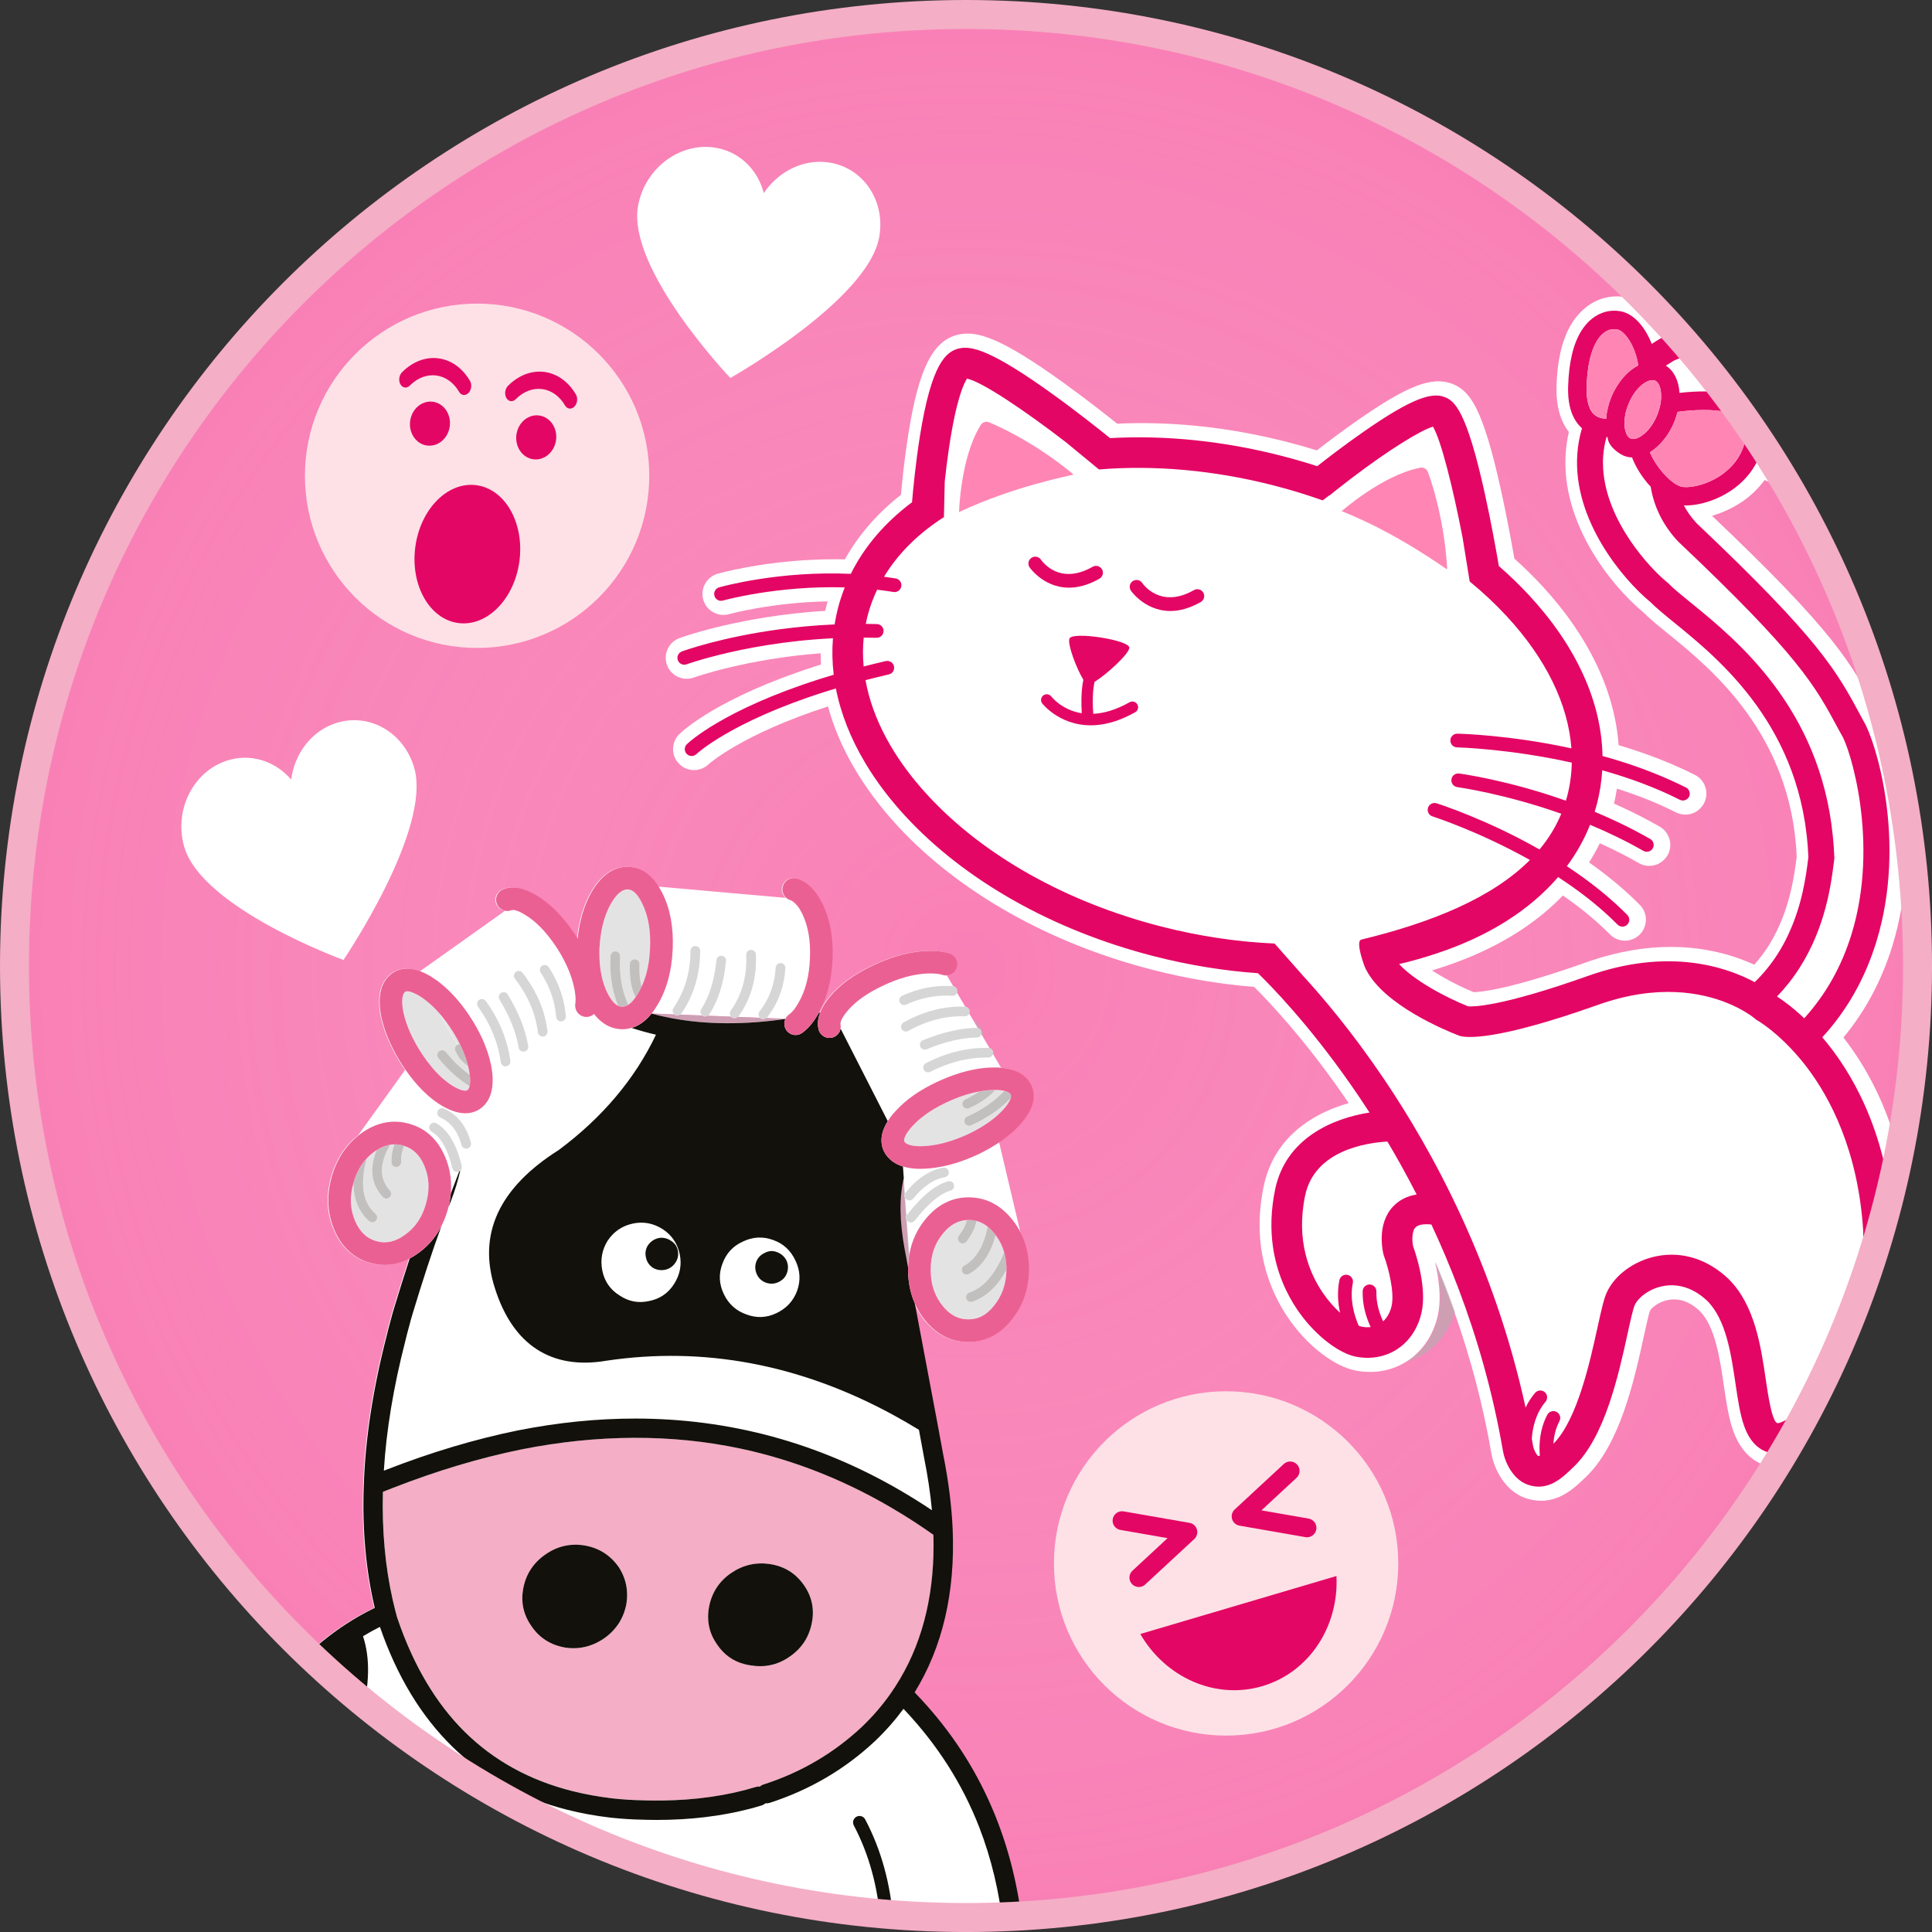 <?xml version="1.0" encoding="utf-8"?>
<!-- Generator: Adobe Illustrator 25.3.1, SVG Export Plug-In . SVG Version: 6.00 Build 0)  -->
<svg version="1.1" xmlns="http://www.w3.org/2000/svg" xmlns:xlink="http://www.w3.org/1999/xlink" x="0px" y="0px"
	 viewBox="0 0 850.39 850.39" style="enable-background:new 0 0 850.39 850.39;" xml:space="preserve">
<rect x="0" y="0" width="850.39" height="850.39" fill="#333333" stroke="none"/>
<style type="text/css">
	.st0{fill:#F97FB5;}
	.st1{opacity:0.25;fill:url(#SVGID_1_);}
	.st2{fill:#FFFFFF;}
	.st3{fill:#E40664;}
	.st4{fill:#FF86B4;}
	.st5{opacity:0.59;}
	.st6{fill:#B0B0B0;}
	.st7{fill:#F4AEC5;}
	.st8{fill:#12110B;}
	.st9{fill:#E4E3E3;}
	.st10{fill:#C2C0BF;}
	.st11{fill:#EB6093;}
	.st12{fill:#D7D6D6;}
	.st13{fill:#FDE1E6;}
</style>
<g id="Base">
	<circle class="st0" cx="425.92" cy="427.07" r="423.07"/>
</g>
<g id="Gradient">
	<radialGradient id="SVGID_1_" cx="425.922" cy="427.07" r="423.071" gradientUnits="userSpaceOnUse">
		<stop  offset="0" style="stop-color:#FFFFFF;stop-opacity:0"/>
		<stop  offset="1" style="stop-color:#F97FB5"/>
	</radialGradient>
	<circle class="st1" cx="425.92" cy="427.07" r="423.07"/>
</g>
<g id="Graphic">
</g>
<g id="Character">
</g>
<g id="Layer_5">
	<g>
		<path class="st2" d="M813.94,460.04c-0.85-1.17-1.69-2.28-2.54-3.37c9.63-11.57,16.83-25.04,21.56-40.37
			c14.36-46.61-0.49-92.68-6.17-102.07l-0.86-1.6c-11.14-20.76-18.54-34.53-72.37-85.6c5.09-1.48,10.21-3.9,14.52-7.09
			c3.16-2.33,5.86-5.01,8.13-7.97c0.18-0.23,0.37-0.45,0.54-0.68c4.07,2.01,8.69,3.37,13.86,3.28c0.14,0,0.28-0.01,0.42-0.01
			c-1.2-2.08-2.43-4.14-3.66-6.19c-2.07-3.43-4.18-6.83-6.35-10.2c-1.46-2.27-2.94-4.52-4.44-6.76c-0.23-0.34-0.45-0.68-0.68-1.02
			c-3.67-5.45-7.47-10.8-11.38-16.06c-4.83-6.49-9.84-12.84-15.02-19.03c-2.84-3.39-5.72-6.74-8.67-10.04
			c-1.46-1.64-2.93-3.26-4.42-4.88c-0.08,0.03-0.17,0.05-0.25,0.08c-1.85,0.61-3.66,1.3-5.39,2.09
			c-4.44-7.24-10.33-10.83-15.23-11.73c-6.3-1.16-12.59,0.49-17.71,4.64c-0.49,0.4-0.97,0.82-1.44,1.26
			c-7.03,6.62-10.83,17.76-11.27,33.14c-0.26,8.49,1.56,15.3,5.43,20.29c-0.69,3.01-1.16,6.1-1.38,9.25
			c-2.17,31.21,20.38,58.7,34.24,70.21c2.82,2.82,6.32,5.66,10.72,9.23c19.03,15.47,54.37,44.2,56.71,98.17l-0.1,0.8
			c-0.85,6.64-2.49,19.37-8.69,32.02c-1.07,2.19-2.26,4.37-3.63,6.52c-1.87,2.95-3.98,5.7-6.28,8.27
			c-14.77-6.81-40.17-13.05-74.16-0.97c-33.45,11.88-46.21,13-49.33,13.07c-5.81-2.38-12.68-5.9-18.33-9.57
			c1.76-0.54,3.56-1.11,5.4-1.72c4.39-1.46,8.6-3.06,12.64-4.79c15.88-6.79,29.14-15.65,39.56-26.47
			c7.96,5.5,14.91,11.25,20.72,17.13c0.03,0.03,0.06,0.05,0.09,0.08c1.99,1.96,4.71,2.92,7.49,2.61c2.07-0.22,4.02-1.15,5.5-2.61
			c1.31-1.3,2.15-2.89,2.52-4.57c0.52-2.36,0.12-4.88-1.22-6.97c-0.34-0.54-0.75-1.06-1.22-1.53c-6.4-6.48-13.9-12.75-22.36-18.7
			c1.74-2.74,3.32-5.55,4.73-8.44c6.06,2.72,11.82,5.65,17.18,8.73c1.71,0.98,3.64,1.39,5.59,1.17c1.11-0.12,2.18-0.44,3.15-0.93
			c1.6-0.8,2.96-2.07,3.87-3.65c2.54-4.42,1.01-10.08-3.41-12.62c-4.68-2.68-9.61-5.26-14.75-7.69c-1.77-0.84-3.56-1.66-5.38-2.47
			c0.51-2.17,0.94-4.37,1.28-6.58c9.51,3.01,18.22,6.51,25.95,10.43c1.6,0.81,3.39,1.14,5.17,0.95c2.24-0.24,4.25-1.28,5.75-2.88
			c0.59-0.63,1.11-1.34,1.51-2.14c1.12-2.2,1.31-4.71,0.54-7.05c-0.77-2.35-2.4-4.26-4.61-5.37c-6.85-3.47-14.32-6.62-22.3-9.44
			c-3.65-1.29-7.4-2.51-11.26-3.65c-1.73-23.94-13.29-48.06-33.63-70.07c-3.78-4.09-7.9-8.13-12.26-12.02
			c-1.09-6.28-3.28-18.4-5.99-30.61c-7.85-35.37-13.4-43.37-21.51-46.4c-8.85-3.3-19.71,0.92-41.49,16.1
			c-7.03,4.9-13.61,9.89-17.96,13.26c-4.22-1.31-8.51-2.52-12.79-3.62c-25.33-6.52-50.59-9.26-75.1-8.14
			c-4.79-3.84-13.89-11.01-23.69-18.07c-27.51-19.82-37.9-22.82-45.78-21.22c-11.51,2.34-17.8,14.67-22.45,43.96
			c-1.64,10.31-2.68,20.33-3.25,26.64c-10.45,8.22-18.73,17.76-24.67,28.43c-5.03-0.12-9.87-0.04-14.47,0.18
			c-23.55,1.11-40.61,5.88-41.49,6.13c-1.3,0.37-2.47,1.01-3.47,1.86c-0.83,0.7-1.53,1.55-2.08,2.53c-1.2,2.16-1.49,4.65-0.82,7.03
			c0.67,2.38,2.24,4.35,4.4,5.55c2.16,1.2,4.65,1.49,7.03,0.81c0.19-0.05,18.84-5.18,43.29-5.6c-0.14,0.49-0.27,0.99-0.4,1.48
			c-0.23,0.88-0.44,1.77-0.64,2.68c-2.85,0.18-5.61,0.4-8.32,0.64c-32.84,3.03-54.8,10.97-55.83,11.35
			c-4.78,1.76-7.24,7.08-5.49,11.86c0.92,2.5,2.82,4.4,5.15,5.36c1.39,0.57,2.94,0.81,4.52,0.64c0.75-0.08,1.48-0.25,2.19-0.51
			c0.23-0.08,22.88-8.18,55.77-10.66c0.01,1.64,0.06,3.29,0.16,4.94c-0.96,0.3-1.89,0.6-2.83,0.9
			c-42.02,13.57-57.76,28.01-59.5,29.7c-3.65,3.55-3.74,9.41-0.19,13.07c2,2.06,4.78,3.06,7.63,2.75c2.04-0.22,3.97-1.13,5.44-2.55
			c0.08-0.07,14.43-13.09,52.52-25.42c4.91,18.07,15.4,36.11,30.62,52.58c26.96,29.17,66.73,51.64,111.99,63.29
			c14.9,3.84,30.02,6.39,44.97,7.58c6.16,6.13,21.02,21.76,37.69,45.47c1.3,1.85,2.61,3.74,3.93,5.69
			c-9.98,2.84-22.82,8.72-30.88,20.79c-2.94,4.4-5.25,9.63-6.54,15.84c-5.53,26.54,2.74,46.05,10.66,57.75
			c8.31,12.28,20.48,21.7,30.28,23.43c3.11,0.55,6.21,0.66,9.22,0.34c4.52-0.49,8.68-1.94,12.33-4.17
			c6.9-4.21,11.96-11.24,14.05-20.1c1.86-7.91,0.51-17.12-1.17-24c3.08,7.3,5.93,14.66,8.55,22.06c7.24,20.46,12.7,41.27,16.3,62.22
			c1.11,6.46,6.04,18,17.48,20.37c2.17,0.48,4.36,0.61,6.49,0.38c1.04-0.11,2.04-0.31,3-0.57c6.1-1.64,10.56-5.9,13.94-9.13
			l0.66-0.63c15.12-14.42,21.36-42.9,25.49-61.75c0.88-4.01,2.2-10.06,2.76-11.41c0.54-1.18,3.56-3.94,7.98-4.78
			c1.76-0.33,3.49-0.33,5.2,0.01c3,0.59,5.91,2.21,8.72,4.85c6.78,6.83,8.82,20.71,10.62,32.95c1.06,7.23,2.07,14.06,4.09,19.76
			c4.54,12.8,13.26,15.63,18.19,16.15c1.58,0.24,3.18,0.22,4.77,0.04c0.3-0.03,0.59-0.07,0.89-0.12c0.68-1.12,1.35-2.25,2.02-3.37
			c1.07-1.8,2.13-3.6,3.17-5.42c17.69-30.79,31.61-64.03,41.15-99.07c1.82-6.69,3.48-13.44,4.98-20.26
			c-0.1-0.55-0.22-1.08-0.33-1.62C833.55,494.85,825.58,476.08,813.94,460.04z M307.78,331.96l-0.13-0.13c0,0,0,0,0,0L307.78,331.96
			C307.78,331.96,307.78,331.96,307.78,331.96z"/>
		<path class="st2" d="M449.63,493.98c6.86-8.19,5.59-14.15,3.34-17.69c-2.32-3.71-6.47-5.83-12.35-6.35l-3.7-6.3
			c0.01-0.09,0.03-0.18,0.03-0.27c0.02-0.92-0.56-1.71-1.38-2.02l-2.62-4.46l-1.17-2c0.02-0.12,0.04-0.25,0.03-0.38
			c-0.01-0.92-0.6-1.68-1.41-1.97l-2.29-3.9l-1.62-2.77c0.06-0.19,0.11-0.39,0.11-0.59c0.04-1.06-0.71-1.96-1.73-2.16l-3.78-6.44
			c0.03-0.11,0.05-0.23,0.06-0.35c0.08-1.03-0.6-1.95-1.56-2.21l-2.83-4.82c1.85-0.24,3.48-1.5,4.09-3.39
			c0.84-2.61-0.59-5.41-3.2-6.26c-2.75-0.89-6.13-1.24-10.37-1.09c-1.17,0.06-2.35,0.17-3.54,0.32c-6.36,0.78-13.02,2.81-19.82,6.1
			c-8.35,3.92-14.79,8.65-19.11,14.02c-1.89,2.29-3.26,4.51-4.09,6.66c-0.2,0.04-0.4,0.08-0.6,0.12c3.69-6.58,5.74-14.52,6.07-23.6
			c0.4-9.31-1.05-17.45-4.31-24.18c-0.01-0.02-0.02-0.04-0.03-0.06c-2.92-6.04-6.72-9.82-11.29-11.23c-2.62-0.81-5.4,0.66-6.22,3.28
			c-0.6,1.94,0.06,3.97,1.5,5.22l-4.26-0.38l-51.92-4.6c-4.37-7.03-9.68-8.67-13.57-8.71c-0.06,0-0.12,0-0.18,0
			c-6.24,0-11.61,3.83-15.95,11.37c-0.01,0.02-0.02,0.04-0.03,0.06c-3.18,5.7-5.17,12.46-5.96,20.16c-0.48-0.77-0.97-1.55-1.48-2.32
			c-5.12-7.6-10.77-13.26-16.73-16.76c-5.55-3.38-10.46-4.26-14.58-2.61c-2.55,1.02-3.78,3.92-2.76,6.46
			c0.68,1.69,2.18,2.78,3.85,3.04l-37.46,26.62c-6.55-2.48-10.82-0.65-13.34,1.58c-4.29,3.69-5.6,9.88-3.88,18.5
			c1.6,7.27,4.95,14.75,9.96,22.27c0.25,0.36,0.5,0.7,0.74,1.06l-0.08,0.11l-20.5,28.56c0,0,0,0,0,0l0,0.01
			c-5.79,4.53-9.85,10.72-12.01,18.48c-1.54,5.51-1.86,10.83-0.98,15.89c0.39,2.24,1.01,4.43,1.87,6.57
			c0.11,0.26,0.21,0.53,0.32,0.79c3.25,7.62,8.58,12.51,15.82,14.53c2.13,0.59,4.24,0.89,6.32,0.89c3.75,0,7.42-0.96,10.99-2.85
			c-2.24,6.78-4.52,14.05-6.86,21.79c-0.58,1.9-1.12,3.84-1.61,5.76c-0.64,2.29-1.24,4.64-1.78,6.91
			c-5.94,23.1-9.29,45.01-9.94,65.1c0,0.06,0,0.11-0.01,0.17c-0.72,19.31,0.9,37.45,4.82,54.04c-4.32,2.08-8.55,4.46-12.68,7.16
			c0,0,0,0-0.01,0c-7.06,4.6-13.87,10.16-20.43,16.62c1.02,0.98,2.04,1.95,3.06,2.92c1.04,0.98,2.08,1.95,3.13,2.92
			c4.49,4.15,9.07,8.21,13.74,12.17c1.19,1.01,2.39,2.02,3.6,3.01c1.21,1,2.43,2,3.65,2.99c21.3,17.25,44.31,32.48,68.73,45.39
			c48.7,25.73,103.03,42.23,160.66,47.18c1.2,0.1,2.4,0.2,3.6,0.3c10.92,0.84,21.95,1.28,33.09,1.28c1.4,0,2.8-0.01,4.2-0.03
			c4.14-0.04,8.27-0.14,12.39-0.29c1.43-0.06,2.87-0.12,4.3-0.19c1.4-0.07,2.81-0.15,4.21-0.23c-0.01-0.12-0.03-0.24-0.04-0.36
			c-4.4-40.87-20.3-75.53-47.59-103.64c12.27-19.9,17.89-43.92,16.75-71.74c0-0.03,0-0.06,0-0.09c-0.48-10.45-1.89-21.59-4.2-33.03
			l-2.61-14.12c0-0.02-0.01-0.03-0.01-0.05l-9.84-52.2c1.1,2.49,2.5,4.83,4.21,6.99c5.12,6.57,11.54,9.93,19.06,9.99
			c0.13,0,0.26,0,0.39,0c7.39,0,13.73-3.23,18.8-9.55c5.01-6.06,7.64-13.45,7.82-22.06c0.04-5.74-1.06-10.98-3.26-15.66l-9.64-40.72
			C443.73,499.97,447.03,497.08,449.63,493.98z M285.58,421.37c0.01-0.16,0.02-0.31,0.04-0.47c0.02-0.22,0.03-0.42,0.05-0.63
			C285.63,420.63,285.61,421.01,285.58,421.37z M397.56,518.51l0.5,6.97c-0.22,0.59-0.18,1.25,0.13,1.79l0.57,7.88
			c-0.24,0.61-0.19,1.29,0.13,1.85l1.1,15.32c-0.31,1.84-0.47,3.75-0.51,5.72l-1.48-7.87C395.65,537.57,395.52,526.99,397.56,518.51
			z M351.04,399.04c-0.72-0.78-1.48-1.55-2.3-2.31C349.52,397.23,350.29,398,351.04,399.04z M286.56,446.07l10.06,0.4
			c0.05,0.04,0.09,0.08,0.14,0.11c0.37,0.25,0.79,0.37,1.2,0.37c0.43,0,0.84-0.14,1.2-0.39l9.74,0.39c0.06,0.04,0.1,0.09,0.17,0.13
			c0.36,0.23,0.75,0.34,1.15,0.34c0.42,0,0.82-0.14,1.17-0.37l10.17,0.4c0.1,0.11,0.21,0.21,0.33,0.3c0.38,0.27,0.81,0.4,1.24,0.4
			c0.53,0,1.04-0.2,1.45-0.58l9.71,0.39c0.06,0.06,0.11,0.11,0.17,0.16c0.39,0.31,0.85,0.45,1.31,0.45c0.49,0,0.98-0.17,1.37-0.5
			l8.36,0.33c0,0,0,0.01-0.01,0.01c-18.08,2.63-34.86,2.54-50.13-0.33c-0.01,0-0.01,0-0.02,0c-2.98-0.56-5.91-1.23-8.79-2
			C286.54,446.09,286.55,446.08,286.56,446.07z"/>
	</g>
	<g>
		<g>
			<path class="st3" d="M833.2,535.96c-3.47-38.82-18.09-64.15-31.1-79.39c10.84-11.78,18.79-25.8,23.79-42.02
				c13.65-44.31-0.48-88.9-5.62-97.14l-0.94-1.75c-10.95-20.4-18.19-33.89-72.57-85.37c-2.37-2.56-4.2-5.19-5.59-7.82
				c5.99,0.24,14.79-2.07,22.11-7.47c3.16-2.33,5.8-5.06,7.9-8.11c0.88-1.28,1.67-2.63,2.36-4.02c3.94,2.79,8.45,5.04,13.67,5.47
				c0.15,0.01,0.29,0.02,0.44,0.03c-2.07-3.43-4.18-6.83-6.35-10.2c-1.46-2.27-2.94-4.52-4.44-6.76c-0.23-0.34-0.45-0.68-0.68-1.02
				c-3.67-5.45-7.47-10.8-11.38-16.06c-0.16-0.05-0.33-0.1-0.49-0.16c-7.96-2.5-18-2.06-25.05-1.23c-0.32-5.37-2.46-9.72-6.01-12
				c1.15-0.75,2.33-1.49,3.55-2.21c3.76-1.75,8.09-2.86,12.67-3.39c0.1-0.01,0.21-0.03,0.31-0.04c-2.84-3.39-5.72-6.74-8.67-10.04
				c-0.09,0.02-0.18,0.04-0.27,0.06c-3.15,0.77-6.16,1.81-8.97,3.12c-0.35,0.17-0.62,0.32-0.88,0.47c-1.36,0.81-2.68,1.63-3.96,2.47
				c-2.77-7.17-7.73-13.28-13.72-14.38c-4.48-0.82-8.97,0.36-12.67,3.35c-1.69,1.36-3.18,3.06-4.46,5.07
				c-3.64,5.7-5.64,13.95-5.95,24.67c-0.26,8.4,1.81,14.6,6.1,18.41c-1.1,3.68-1.79,7.48-2.06,11.38
				c-2.02,28.96,20.05,55.15,32.23,65.17c2.63,2.66,6.11,5.48,10.47,9.03c19.85,16.14,56.76,46.14,59,103.26l-0.17,1.33
				c-0.87,6.85-2.55,19.83-8.84,33.07c-1.27,2.67-2.71,5.35-4.39,8c-2.94,4.62-6.35,8.8-10.21,12.56
				c-12.66-6.78-38.04-15.31-73.41-2.74c-38.25,13.59-50.5,13.56-52.66,13.4l0.61,0.25c-0.19-0.07-0.39-0.15-0.59-0.23l-0.04-0.02
				c0,0-0.01,0-0.01,0c-10.12-4.01-24.16-11.64-30.41-18.61c5.76-1.33,11.36-2.98,16.8-4.79c2.91-0.97,5.75-2.01,8.51-3.1
				c7.99-3.18,15.33-6.89,21.96-11.08c8.88-5.62,16.49-12.1,22.71-19.33c1.31,0.85,2.62,1.73,3.93,2.63
				c7.83,5.37,15.47,11.46,22.21,18.28c0.67,0.68,1.59,0.98,2.48,0.88c0.65-0.07,1.29-0.36,1.8-0.85c1.19-1.17,1.2-3.08,0.03-4.27
				c-6.68-6.76-14.14-12.8-21.77-18.15c-1.61-1.13-3.22-2.23-4.84-3.3c4.23-5.68,7.65-11.78,10.21-18.23
				c7.75,3.23,15.7,7.03,23.48,11.49c0.37,0.21,0.76,0.33,1.16,0.37c0.22,0.03,0.45,0.04,0.67,0.01c0.93-0.1,1.8-0.63,2.3-1.5
				c0.83-1.45,0.33-3.29-1.11-4.12c-4.5-2.58-9.04-4.94-13.55-7.1c-3.66-1.75-7.31-3.38-10.91-4.88c0.37-1.18,0.71-2.38,1.02-3.58
				c1.24-4.83,2-9.74,2.3-14.68c11.44,3.21,23.2,7.42,34.15,12.98c0.54,0.27,1.13,0.37,1.69,0.31c0.98-0.11,1.89-0.69,2.37-1.64
				c0.5-0.99,0.4-2.12-0.16-2.99c-0.28-0.44-0.67-0.82-1.17-1.07c-2.23-1.13-4.49-2.19-6.76-3.21c-9.87-4.44-20.08-7.94-29.99-10.67
				c-0.45-23.74-11.47-48.19-32.19-70.6c-4.17-4.51-8.67-8.86-13.45-13.03c-0.91-5.39-3.28-18.87-6.3-32.47
				c-7.89-35.56-13.03-40.21-17.61-41.91c-5.36-2-13.49-0.15-35.75,15.37c-8.43,5.88-16.22,11.89-20.27,15.07
				c-5.11-1.65-10.31-3.16-15.59-4.52c-25.63-6.6-51.36-9.19-75.6-7.83c-4.21-3.41-14.25-11.41-25.28-19.36
				c-27.1-19.52-35.67-21.23-40.91-20.17c-6.1,1.24-12.45,6.81-17.54,38.83c-1.89,11.91-2.98,23.5-3.44,28.93
				c-11.87,8.87-20.97,19.49-26.95,31.52c-31.52-1.43-56.69,5.58-57.95,5.94c-1.6,0.46-2.53,2.13-2.08,3.73
				c0.46,1.61,2.13,2.54,3.73,2.08c0.29-0.08,24.01-6.68,53.64-5.78c-1.18,2.99-2.2,6.05-3.01,9.2c-0.6,2.35-1.08,4.71-1.46,7.09
				c-8.62,0.37-16.64,1.14-23.93,2.11c-25.7,3.42-42.26,9.4-43.27,9.77c-1.57,0.57-2.37,2.31-1.79,3.87
				c0.49,1.33,1.81,2.11,3.16,1.96c0.24-0.03,0.48-0.08,0.72-0.17c0.13-0.05,5.19-1.87,13.93-4.06c11.42-2.86,29.13-6.36,50.45-7.39
				c-0.42,5.31-0.31,10.67,0.34,16.05c-2.19,0.65-4.3,1.31-6.36,1.96c-42.25,13.47-57.54,27.9-58.28,28.63
				c-1.2,1.16-1.22,3.07-0.06,4.27c0.67,0.69,1.6,0.99,2.49,0.9c0.65-0.07,1.27-0.35,1.78-0.84c0.17-0.16,15.18-14.19,56.2-27.28
				c1.69-0.54,3.41-1.08,5.18-1.61c2.15,11.08,6.55,22.19,13.08,33.07c4.74,7.9,10.6,15.68,17.58,23.22
				c26.16,28.3,64.86,50.14,108.98,61.49c15.47,3.98,30.97,6.5,46.16,7.58c5.23,5.06,22.12,22.16,41.16,49.51
				c1.13,1.62,2.27,3.28,3.41,4.97c1.48,2.19,2.98,4.47,4.51,6.84c-16.29,2.53-36.85,11.39-41.52,33.77
				c-1.94,9.31-2.04,17.66-1.02,25.03c1.66,11.96,6.26,21.33,10.74,27.95c5.91,8.73,14.07,15.98,21.27,19.2
				c1.71,0.77,3.38,1.31,4.94,1.59c2.57,0.45,5.07,0.54,7.46,0.28c10.2-1.1,18.37-8.4,20.98-19.51c2.62-11.12-2.5-26.27-3.65-29.44
				c-0.43-2.01-0.72-6.5,1.04-8.32c1.13-1.18,3.62-1.61,7-1.28c4.17,8.92,8.21,18.42,12.01,28.45c8.1,21.41,15.03,45.26,19.49,71.25
				c0.77,4.47,4.27,13.19,12.05,15.18c0.2,0.05,0.39,0.12,0.6,0.16c1.6,0.36,3.11,0.43,4.53,0.27c5.57-0.6,9.78-4.63,13.3-8.01
				l0.66-0.63c13.74-13.11,19.74-40.47,23.71-58.58c1.18-5.4,2.41-10.99,3.17-12.64c1.5-3.24,6.27-7.15,12.48-8.34
				c3.46-0.66,8.21-0.62,13.38,2.11c1.97,1.04,4,2.46,6.05,4.41c8.28,8.27,10.49,23.27,12.44,36.51c1.02,6.92,1.98,13.46,3.8,18.58
				c3.25,9.16,8.84,11.65,13.12,12.06c1.45,0.24,2.96,0.15,4.48-0.15c1.96-0.38,3.94-1.12,5.81-2.03c0.38-0.19,0.76-0.38,1.14-0.58
				c17.69-30.79,31.61-64.03,41.15-99.07C833.32,537.27,833.26,536.62,833.2,535.96z M720.16,193.02c-0.18,0.05-0.35,0.09-0.51,0.12
				c-0.28,0.06-0.56,0.09-0.81,0.09c-0.4,0-0.76-0.06-1.07-0.18c-1.4-0.6-2.4-2.56-2.66-5.28c-0.05-0.53-0.07-1.08-0.07-1.63
				c0-1.13,0.1-2.31,0.32-3.51c0.14-0.77,0.33-1.55,0.57-2.33c0.16-0.53,0.34-1.07,0.54-1.6c0.13-0.35,0.26-0.69,0.4-1.04
				c2.07-4.99,5.14-8.18,7.77-9.56c0.59-0.31,1.15-0.53,1.67-0.65c0.17-0.04,0.33-0.07,0.49-0.09c0.59-0.08,1.11-0.05,1.56,0.12
				c0.03,0.01,0.06,0.02,0.09,0.03c2.14,0.89,3.2,4.92,2.54,9.55c-0.06,0.38-0.13,0.77-0.21,1.15c-0.25,1.25-0.61,2.51-1.08,3.76
				c-0.11,0.31-0.23,0.62-0.35,0.92c-0.45,1.07-0.95,2.06-1.48,2.98c-0.92,1.57-1.93,2.9-2.97,3.98
				C723.24,191.54,721.56,192.61,720.16,193.02z M758.48,208.47c-0.01,0.01-0.02,0.01-0.02,0.02c-6.82,5.03-14.72,6.4-18.15,5.77
				c0,0,0,0,0,0c-0.08-0.01-0.16-0.05-0.24-0.07c-0.2-0.05-0.4-0.09-0.62-0.17c-0.09-0.03-0.19-0.08-0.28-0.12
				c-0.4-0.16-0.81-0.36-1.24-0.6c-4.02-2.28-8.89-8.06-11.3-13.29c-0.14-0.31-0.28-0.62-0.41-0.92c0,0,0,0,0,0
				c0.23-0.14,0.45-0.29,0.67-0.44c0,0,0,0,0,0c0.95-0.63,1.86-1.35,2.74-2.17c0.85-0.79,1.67-1.66,2.45-2.61
				c0.38-0.47,0.76-0.95,1.13-1.45c0.16-0.22,0.32-0.43,0.48-0.65c0-0.01,0.01-0.01,0.01-0.02c0.01-0.01,0.01-0.02,0.02-0.03
				c0.25-0.38,0.49-0.74,0.72-1.11c0.27-0.42,0.51-0.87,0.77-1.31c0.16-0.29,0.33-0.57,0.48-0.88c0.24-0.47,0.48-0.95,0.71-1.44
				c0.15-0.32,0.3-0.64,0.44-0.96l0-0.02c0.43-1,0.78-2.03,1.09-3.06c0.17-0.55,0.32-1.09,0.47-1.64
				c7.34-0.99,15.73-1.27,21.84,0.16c2.78,0.65,5.08,1.66,6.61,3.12c0.59,0.56,1.26,1.38,1.65,2.66c0.28,0.93,0.41,2.09,0.23,3.6
				c-0.28,2.4-0.84,4.64-1.68,6.74c0,0,0,0,0,0C765.34,201.86,762.47,205.5,758.48,208.47z M698.42,173.54
				c-0.08-1.12-0.08-2.22-0.05-3.23c0.1-3.64,0.42-6.74,0.87-9.39c0.94-5.52,2.48-9.09,3.98-11.37c0.9-1.37,1.79-2.28,2.53-2.88
				c1.72-1.38,3.4-1.78,4.77-1.78c0.02,0,0.05,0,0.07,0c0.04,0,0.08,0.01,0.11,0.01c0.19,0,0.37,0.01,0.54,0.03
				c0.08,0.01,0.15,0.02,0.23,0.03c0.12,0.02,0.24,0.03,0.36,0.05c0,0,0,0,0,0c2.91,0.53,6.47,5.44,8.25,11.29c0,0,0,0,0,0
				c0.31,1.01,0.57,2.04,0.76,3.09c0.09,0.48,0.16,0.97,0.22,1.46c-1.05,0.53-2.08,1.19-3.07,1.96c-1.8,1.39-3.48,3.14-4.97,5.19
				c-0.01,0.01-0.02,0.02-0.02,0.03c0,0,0,0,0,0c-0.05,0.06-0.07,0.09-0.1,0.15c-0.18,0.24-0.34,0.51-0.52,0.77
				c-0.2,0.29-0.41,0.57-0.59,0.87c-0.22,0.34-0.42,0.69-0.63,1.04c-0.07,0.13-0.14,0.26-0.22,0.39c-0.15,0.26-0.29,0.51-0.43,0.77
				c-0.21,0.41-0.42,0.83-0.63,1.25c-0.2,0.42-0.39,0.85-0.57,1.28c-0.13,0.32-0.25,0.64-0.37,0.97c-0.31,0.81-0.6,1.63-0.83,2.45
				c-0.08,0.3-0.15,0.61-0.23,0.92c-0.02,0.08-0.04,0.16-0.06,0.25c-0.06,0.27-0.13,0.53-0.2,0.79c-0.1,0.42-0.2,0.83-0.28,1.24
				c-0.01,0.06-0.02,0.11-0.02,0.17c-0.01,0.06-0.02,0.11-0.03,0.17l-0.1,0.54c-0.09,0.76-0.18,1.51-0.22,2.27
				c-0.21-0.01-0.42-0.03-0.64-0.05c-0.26-0.03-0.51-0.06-0.77-0.1c-1.17-0.19-2.3-0.57-3.29-1.27c-0.19-0.14-0.38-0.28-0.56-0.44
				c-0.56-0.49-1.03-1.08-1.43-1.74c-0.18-0.3-0.34-0.62-0.49-0.94c0,0,0,0,0,0C698.97,177.91,698.56,175.69,698.42,173.54z
				 M792.2,425.86c11.37-17.9,13.77-36.69,14.92-45.72l0.3-2.26l-0.02-0.47c-0.12-3.3-0.36-6.49-0.68-9.62
				c-5.71-56.33-42.36-86.15-62.55-102.56c-4.22-3.42-7.54-6.12-9.73-8.37l-0.49-0.44c-7.84-6.37-26.89-26.91-28.3-50.07
				c-0.11-1.87-0.13-3.76,0.01-5.66c0.2-2.83,0.7-5.6,1.47-8.31c0.15,0,0.29,0,0.44,0c0.27,4.55,5.98,7.61,5.98,7.61
				s0.72,0.4,1.07,0.56c1.18,0.48,2.45,0.76,3.74,0.81c1.41,3.69,3.76,7.66,6.65,11.12c0,0.05,0.63,0.76,1.55,1.72
				c1.29,8.09,4.95,16.51,11.97,24.03l0.25,0.25c53.16,50.31,60.06,63.16,70.49,82.6l1.32,2.4c3.64,5.47,16.82,47.36,4.38,87.72
				c-4.38,14.21-11.34,26.55-20.82,37.01c-5.23-4.95-9.6-8.05-11.98-9.58C785.9,434.75,789.26,430.5,792.2,425.86z M613.23,531
				c-7.43,7.82-4.59,19.88-4.25,21.23l0.22,0.68c2.01,5.39,4.7,16.15,3.31,22.03c-0.58,2.47-1.8,4.91-3.71,6.67
				c-1.73-3.7-3.1-8.22-2.97-13.13c0.04-1.67-1.27-3.06-2.94-3.1c-1.66-0.04-3.05,1.27-3.1,2.94c-0.16,5.98,1.47,11.4,3.52,15.8
				c-1.15,0.14-2.4,0.11-3.77-0.13c-0.4-0.07-0.92-0.24-1.52-0.5c-1.97-4.6-4.01-11.57-2.55-18.79c0.33-1.63-0.73-3.23-2.36-3.56
				c-1.63-0.33-3.23,0.73-3.56,2.36c-1.03,5.12-0.66,10.04,0.29,14.33c-2.53-2.31-5.21-5.28-7.68-8.92
				c-5.79-8.55-11.82-22.89-7.69-42.67c4.17-20.01,27.19-23.27,36.22-23.77c4.25,7.15,8.58,14.92,12.86,23.29
				C619.34,526.45,615.89,528.2,613.23,531z M782.75,626.4l-0.09-0.02l-0.53-0.03c-2.29-1.38-3.93-12.52-4.91-19.18
				c-2.14-14.59-4.81-32.74-16.33-44.16l-0.1-0.1c-9.04-8.61-20.17-12.18-31.31-10.04c-9.89,1.89-18.6,8.14-22.2,15.93
				c-1.31,2.85-2.31,7.24-4.1,15.4c-3.35,15.3-8.94,40.77-19.43,51.29c0.2-3.16,0.92-6.64,2.66-9.95c0.78-1.48,0.21-3.3-1.27-4.08
				c-1.48-0.78-3.3-0.21-4.08,1.27c-3.33,6.34-3.71,12.98-3.29,17.96c-0.29,0.15-0.53,0.22-0.69,0.18l-0.07-0.02
				c-0.68-0.47-1.89-2.56-2.21-4.44c-0.18-1.04-0.37-2.06-0.56-3.08c0.26-4.21,1.46-10.95,6.03-16.31c1.08-1.27,0.93-3.18-0.34-4.26
				c-1.27-1.08-3.17-0.93-4.26,0.34c-1.76,2.07-3.12,4.27-4.16,6.48c-13.78-63.33-41.02-113.11-62.33-144.63
				c-14.05-20.79-27.13-36.23-36.1-45.96c0.01,0,0.02,0,0.03,0l-12.08-13.68c-16.19-0.71-33.07-3.17-50.14-7.56
				c-41.64-10.71-78.02-31.16-102.43-57.58c-15.14-16.38-24.45-33.76-27.5-50.79c3.29-0.86,6.71-1.7,10.27-2.52
				c1.63-0.38,2.64-2,2.26-3.62c-0.38-1.62-2-2.64-3.62-2.26c-3.36,0.78-6.6,1.57-9.73,2.38c-0.39-4.27-0.39-8.52,0.03-12.71
				c1.86,0.01,3.74,0.03,5.64,0.08c1.66,0.04,3.06-1.27,3.1-2.94c0.05-1.67-1.27-3.06-2.94-3.1c-1.65-0.05-3.28-0.07-4.89-0.09
				c0.23-1.17,0.48-2.33,0.78-3.49c1.03-4.01,2.46-7.85,4.21-11.54c2.38,0.27,4.78,0.6,7.19,1c0.28,0.05,0.55,0.05,0.81,0.02
				c1.32-0.14,2.43-1.15,2.65-2.52c0.27-1.65-0.85-3.2-2.49-3.47c-1.71-0.28-3.41-0.52-5.11-0.74
				c6.17-10.25,15.16-19.08,26.36-26.25l0.36-15.75c0.48-4.43,1.11-9.57,1.89-14.82c3.27-21.92,6.68-28.58,7.92-30.38
				c6.41,1.27,25.31,13.94,43.69,28.12l14.38,11.86c23.94-1.97,50.28,0.18,77.09,7.08c7.3,1.88,14.43,4.07,21.37,6.53
				c0.69-0.5,1.8-1.35,3.1-2.33l0.05,0.06c1.1-0.89,2.19-1.76,3.28-2.62c3.14-2.43,6.14-4.77,6.19-4.8
				c16.65-12.67,30.67-21.26,35.94-22.75c3.54,5.87,8.82,26.94,13.04,48.89l3.12,19.25c5.91,4.85,11.38,9.98,16.35,15.36
				c17.31,18.72,27,38.76,28.42,58.09c-26.91-5.87-48.76-6.43-50.2-6.46c-1.67-0.03-3.05,1.29-3.08,2.95
				c-0.04,1.67,1.29,3.05,2.95,3.08c0.35,0.01,23.03,0.6,50.5,6.72c-0.1,4.96-0.76,9.87-2,14.67c-0.18,0.7-0.39,1.39-0.6,2.08
				c-25.4-9.01-45.76-11.8-46.99-11.96c-1.66-0.22-3.17,0.94-3.39,2.6c-0.22,1.65,0.94,3.17,2.6,3.39
				c0.29,0.04,20.6,2.83,45.75,11.71c-2.37,5.72-5.59,10.95-9.58,15.73c-23.18-13.21-43.95-19.89-45.29-20.32
				c-1.59-0.5-3.29,0.38-3.79,1.97c-0.5,1.59,0.38,3.29,1.97,3.79c0.32,0.1,20.36,6.56,42.89,19.19
				c-16.68,16.74-43.29,27.55-74.18,35.03c-1.94,0.47-0.62,5.8,0.63,9.56c0.22,0.75,0.48,1.5,0.79,2.24
				c0.35,0.91,0.61,1.49,0.65,1.48c0.01,0,0.02,0,0.03,0c7.91,15.57,34.87,26.69,40.7,28.94l0.42,0.15
				c2.81,0.88,15.51,2.49,61-13.67c26.13-9.28,45.54-5.4,57.04-0.69c5.83,2.39,9.63,4.99,11.24,6.21c0.47,0.35,0.76,0.6,0.85,0.68
				l0.51,0.44l0.62,0.35c0.05,0.03,4.52,2.61,10.64,8.34c2.43,2.28,5.13,5.05,7.91,8.37c1.02,1.21,2.05,2.5,3.08,3.86
				c10.09,13.27,22.57,36.55,24.77,72.09c0.83,32.62-8.38,53.56-16.25,65.38C794.85,620.85,785.38,625.98,782.75,626.4z"/>
			<path class="st3" d="M497.19,309.1c-6.14,3.47-11.47,4.88-15.98,5.1c-0.61-7.9,0.21-12.54,0.57-14.06
				c5.44-3.36,15.32-12.45,15.31-15.07c-0.01-3.36-25.27-7.33-26.38-3.94c-0.9,2.73,3.31,13.47,6.14,18.08
				c-0.44,2.03-1.12,6.56-0.75,13.61c0.02,0.22,0.02,0.65,0.03,1.12c-8.6-1.37-13.09-6.99-13.39-7.38c-0.85-1.1-2.42-1.31-3.52-0.46
				c-1.1,0.84-1.32,2.41-0.48,3.52c0.11,0.15,8.74,11.18,24.71,9.45c4.77-0.52,10.18-2.16,16.22-5.58c1.21-0.68,1.64-2.22,0.95-3.43
				C499.94,308.85,498.4,308.42,497.19,309.1z"/>
			<path class="st3" d="M472.85,258.54c3.31-0.36,7.02-1.51,11.09-3.83c1.45-0.83,1.95-2.67,1.12-4.12
				c-0.83-1.45-2.67-1.95-4.12-1.12c-14.35,8.2-21.94-1.96-22.76-3.14c-0.94-1.37-2.82-1.72-4.19-0.79
				c-1.37,0.94-1.74,2.8-0.81,4.18C453.26,249.84,460.24,259.91,472.85,258.54z"/>
			<path class="st3" d="M525.53,259.74c-14.74,8.42-22.43-2.65-22.75-3.13c-0.93-1.38-2.81-1.75-4.19-0.82
				c-1.38,0.93-1.75,2.81-0.82,4.19c0.09,0.13,7.06,10.19,19.67,8.83c3.32-0.36,7.02-1.51,11.09-3.83c1.45-0.83,1.95-2.67,1.12-4.12
				C528.82,259.42,526.98,258.91,525.53,259.74z"/>
		</g>
		<g>
			<path class="st4" d="M718.01,162.79c0.99-0.76,2.01-1.42,3.07-1.96c-0.06-0.49-0.13-0.97-0.22-1.46
				c-0.19-1.05-0.45-2.08-0.76-3.09c-1.79-5.85-5.34-10.75-8.26-11.29c-0.11-0.02-0.24-0.03-0.36-0.05
				c-0.08-0.01-0.15-0.02-0.23-0.03c-0.17-0.02-0.36-0.02-0.54-0.03c-0.04,0-0.07-0.01-0.11-0.01c-0.02,0-0.05,0-0.07,0
				c-1.36,0-3.05,0.4-4.77,1.78c-0.74,0.6-1.63,1.51-2.53,2.88c-1.5,2.28-3.04,5.85-3.98,11.37c-0.45,2.65-0.77,5.76-0.87,9.39
				c-0.03,1.02-0.02,2.11,0.05,3.23c0.15,2.15,0.55,4.37,1.41,6.21c0.15,0.32,0.31,0.64,0.49,0.94c0.4,0.66,0.87,1.25,1.43,1.74
				c0.18,0.16,0.37,0.31,0.56,0.44c0.99,0.7,2.12,1.08,3.29,1.27c0.25,0.04,0.51,0.07,0.77,0.1c0.21,0.02,0.42,0.04,0.64,0.05
				c0.04-0.76,0.13-1.51,0.22-2.27l0.1-0.54c0.01-0.05,0.02-0.11,0.03-0.17c0.01-0.06,0.01-0.11,0.02-0.17
				c0.08-0.41,0.18-0.83,0.28-1.24c0.07-0.26,0.13-0.53,0.2-0.79c0.02-0.08,0.04-0.16,0.06-0.25c0.08-0.31,0.14-0.62,0.23-0.92
				c0.24-0.82,0.52-1.64,0.83-2.45c0.12-0.32,0.24-0.65,0.37-0.97c0.18-0.43,0.37-0.86,0.57-1.28c0.2-0.43,0.41-0.85,0.63-1.25
				c0.14-0.26,0.28-0.52,0.43-0.77c0.07-0.13,0.15-0.26,0.22-0.39c0.21-0.35,0.41-0.7,0.63-1.04c0.18-0.3,0.39-0.58,0.59-0.87
				c0.17-0.26,0.33-0.52,0.52-0.77c0.02-0.06,0.05-0.09,0.1-0.15c0,0,0,0,0,0c0.01-0.01,0.02-0.02,0.02-0.03
				C714.53,165.93,716.21,164.18,718.01,162.79z"/>
			<path class="st4" d="M768.5,187.24c-0.39-1.28-1.06-2.1-1.65-2.66c-1.52-1.46-3.83-2.47-6.61-3.12
				c-6.11-1.44-14.5-1.16-21.84-0.16c-0.14,0.55-0.3,1.09-0.47,1.64c-0.31,1.03-0.67,2.06-1.09,3.06l0,0.02
				c-0.14,0.33-0.29,0.64-0.44,0.96c-0.23,0.49-0.46,0.98-0.71,1.44c-0.16,0.31-0.32,0.59-0.48,0.88c-0.25,0.44-0.49,0.89-0.77,1.31
				c-0.23,0.37-0.47,0.73-0.72,1.11c-0.01,0.01-0.01,0.02-0.02,0.03c0,0.01-0.01,0.01-0.01,0.02c-0.16,0.22-0.32,0.43-0.48,0.65
				c-0.36,0.5-0.74,0.98-1.13,1.45c-0.78,0.95-1.6,1.82-2.45,2.61c-0.88,0.82-1.8,1.54-2.74,2.17c-0.22,0.15-0.45,0.3-0.67,0.44
				c0.12,0.3,0.27,0.61,0.41,0.92c2.41,5.23,7.29,11.01,11.3,13.29c0.42,0.24,0.84,0.44,1.24,0.6c0.09,0.04,0.19,0.09,0.28,0.12
				c0.21,0.07,0.41,0.12,0.62,0.17c0.08,0.02,0.17,0.05,0.24,0.07c3.43,0.63,11.33-0.74,18.15-5.77c0.01-0.01,0.02-0.01,0.02-0.02
				c3.99-2.97,6.86-6.61,8.57-10.89c0.84-2.1,1.4-4.34,1.68-6.74C768.91,189.33,768.77,188.17,768.5,187.24z"/>
			<path class="st4" d="M729.33,182.89c0.13-0.31,0.24-0.62,0.35-0.92c0.46-1.25,0.83-2.5,1.08-3.76c0.08-0.38,0.15-0.77,0.21-1.15
				c0.66-4.63-0.4-8.66-2.54-9.55c-0.03-0.01-0.06-0.02-0.09-0.03c-0.45-0.16-0.97-0.2-1.56-0.12c-0.16,0.02-0.32,0.05-0.49,0.09
				c-0.52,0.13-1.09,0.34-1.67,0.65c-2.62,1.38-5.69,4.57-7.76,9.56c-0.14,0.35-0.27,0.69-0.4,1.04c-0.2,0.54-0.38,1.07-0.54,1.6
				c-0.23,0.78-0.42,1.56-0.57,2.33c-0.22,1.2-0.32,2.38-0.32,3.51c0,0.56,0.02,1.11,0.07,1.63c0.26,2.71,1.26,4.68,2.66,5.28
				c0.31,0.12,0.67,0.18,1.07,0.18c0.25,0,0.53-0.04,0.81-0.09c0.17-0.03,0.34-0.07,0.51-0.12c1.4-0.41,3.08-1.48,4.72-3.18
				c1.03-1.08,2.05-2.41,2.97-3.98C728.38,184.95,728.88,183.96,729.33,182.89z"/>
			<path class="st4" d="M431.45,187.44c-8.73,14.26-9.32,37.97-9.32,37.97c24.28-11.5,49.28-16.08,50.42-16.55
				c-18.69-15.58-37.12-23.02-37.65-23.15C433.48,185.42,432.05,186.12,431.45,187.44z"/>
			<path class="st4" d="M624.71,205.96c-16.39,3.31-34.16,19.02-34.16,19.02c24.95,9.95,45.33,25.15,46.45,25.67
				c-1.31-24.29-8.41-42.86-8.68-43.34C627.57,206.07,626.08,205.5,624.71,205.96z"/>
		</g>
		<g class="st5">
			<path class="st6" d="M633.07,579.4c-2.09,8.87-7.15,15.89-14.05,20.1c10.24-3.03,18.1-11.03,21.43-22.04
				c-2.62-7.4-5.47-14.76-8.55-22.06C633.58,562.27,634.93,571.49,633.07,579.4z"/>
			<path class="st6" d="M298.85,314.61l-0.14-0.14c0,0,0,0,0,0L298.85,314.61C298.85,314.61,298.85,314.61,298.85,314.61z"/>
			<path class="st6" d="M399,535.18l-0.57-7.88c-0.31-0.55-0.35-1.2-0.13-1.79l-0.5-6.97c-2.04,8.48-1.91,19.07,0.44,31.66
				l1.48,7.87c0.04-1.97,0.2-3.88,0.51-5.72l-1.1-15.32C398.81,536.47,398.76,535.79,399,535.18z"/>
			<path class="st6" d="M285.91,420.3c0.06-0.75,0.12-1.47,0.17-2.13C286.04,418.9,285.97,419.6,285.91,420.3z"/>
			<path class="st6" d="M285.82,421.4c0.04-0.36,0.06-0.73,0.09-1.1c-0.02,0.21-0.03,0.41-0.05,0.63
				C285.84,421.1,285.83,421.24,285.82,421.4z"/>
			<path class="st6" d="M336,448.62c-0.46,0-0.92-0.15-1.31-0.45c-0.06-0.05-0.11-0.11-0.17-0.16l-9.71-0.39
				c-0.4,0.37-0.92,0.58-1.45,0.58c-0.43,0-0.86-0.13-1.24-0.4c-0.12-0.09-0.24-0.19-0.33-0.3l-10.17-0.4
				c-0.35,0.23-0.76,0.37-1.17,0.37c-0.39,0-0.79-0.11-1.15-0.34c-0.06-0.04-0.11-0.09-0.17-0.13l-9.74-0.39
				c-0.36,0.24-0.77,0.39-1.2,0.39c-0.41,0-0.83-0.12-1.2-0.37c-0.05-0.03-0.09-0.08-0.14-0.11l-10.06-0.4
				c-0.01,0.01-0.01,0.02-0.02,0.02c2.88,0.77,5.81,1.44,8.79,2c0.01,0,0.01,0,0.02,0c15.26,2.87,32.04,2.96,50.13,0.33
				c0,0,0-0.01,0.01-0.01l-8.36-0.33C336.98,448.44,336.49,448.62,336,448.62z"/>
			<path class="st6" d="M428.37,448.65l2.29,3.9c0.81,0.29,1.4,1.06,1.41,1.97c0,0.13-0.01,0.26-0.03,0.38l1.17,2
				c-0.22-1.98-0.93-3.64-1.77-4.96C430.64,450.66,429.6,449.57,428.37,448.65z"/>
			<path class="st6" d="M326.17,372.16c-0.75-0.8-1.53-1.6-2.37-2.39C324.59,370.29,325.39,371.08,326.17,372.16z M258.56,395.23
				c0.01-0.17,0.03-0.32,0.04-0.5c0.02-0.24,0.04-0.46,0.06-0.7C258.62,394.43,258.6,394.84,258.56,395.23z"/>
		</g>
		<path class="st7" d="M410.89,675.55c-4.72-3.35-9.51-6.49-14.34-9.45c-22.46-13.75-46.12-23.32-70.56-28.51
			c-30.35-6.44-62.8-6.31-96.45,0.36c-18.21,3.71-37.16,9.37-56.3,16.84c-1.65,0.63-3.2,1.23-4.67,1.83
			c-0.44,16.99,1.02,32.97,4.34,47.65c0.32,1.4,0.65,2.79,1,4.17c0.3,1.16,0.6,2.31,0.92,3.46c0.08,0.23,0.16,0.45,0.24,0.68
			c6.95,20.45,16.87,37.16,29.51,49.68c12.73,12.61,28.63,21.38,47.26,26.05c5.6,1.42,11.57,2.51,17.77,3.24
			c4.55,0.51,9.34,0.81,14.2,0.88l1.81,0.05c15.19,0.3,29.41-1.25,42.22-4.57c1.71-0.45,3.39-0.93,4.95-1.4
			c0.58-0.17,1.17-0.22,1.74-0.15c0.45-0.41,0.99-0.74,1.6-0.94c16.37-5.24,30.91-13.76,43.23-25.32c4.58-4.37,8.66-9.08,12.26-14.1
			c0.3-0.42,0.6-0.85,0.9-1.27c0.53-0.76,1.04-1.53,1.55-2.31c0.78-1.21,1.54-2.43,2.27-3.67
			C406.69,721.1,411.59,699.95,410.89,675.55z M265.89,721.19c-4.23,2.87-8.74,4.31-13.47,4.31c-1.2,0-2.41-0.09-3.64-0.28
			c-6.39-1.11-11.34-4.27-14.82-9.39c-1.22-1.72-2.16-3.5-2.83-5.35c-0.53-1.45-0.88-2.93-1.07-4.45c-0.17-1.41-0.2-2.85-0.08-4.31
			c0.07-0.89,0.19-1.8,0.38-2.71c1.18-6.17,4.48-11.17,9.79-14.82c5.16-3.61,10.95-4.93,17.19-3.91c0.01,0,0.02,0,0.03,0.01
			c6.13,1.05,11.08,4.14,14.73,9.18c0.03,0.04,0.06,0.09,0.09,0.13c3.39,5.09,4.54,10.79,3.43,16.94c-0.01,0.04-0.01,0.08-0.02,0.12
			c-0.1,0.49-0.24,0.96-0.37,1.44c-0.39,1.43-0.9,2.79-1.53,4.09c-0.68,1.4-1.5,2.72-2.45,3.96
			C269.77,718.02,268,719.72,265.89,721.19z M347.47,729.27c-3.91,2.73-8.23,4.12-12.88,4.12c-1.37,0-2.77-0.12-4.2-0.36
			c-0.89-0.12-1.76-0.29-2.59-0.51c-5.03-1.27-9.12-4.18-12.14-8.64c-0.38-0.54-0.74-1.09-1.06-1.64c-0.88-1.48-1.55-3.01-2.04-4.59
			c-0.44-1.43-0.71-2.91-0.82-4.42c-0.15-2.01-0.02-4.09,0.41-6.23c1.25-6.19,4.54-11.13,9.78-14.69c5.2-3.49,10.93-4.78,17.04-3.86
			c4.1,0.63,7.69,2.19,10.68,4.65c1.52,1.26,2.9,2.77,4.11,4.49c3.62,5.1,4.81,10.8,3.52,16.94c-0.33,1.73-0.85,3.35-1.51,4.88
			c-0.61,1.41-1.36,2.74-2.24,3.99c-0.98,1.38-2.13,2.66-3.45,3.82C349.27,727.94,348.41,728.64,347.47,729.27z"/>
		<g>
			<path class="st8" d="M450.17,848.56c-4.4-40.87-20.3-75.53-47.59-103.64c12.27-19.9,17.89-43.92,16.75-71.74
				c0-0.03,0-0.06,0-0.09c-0.48-10.45-1.89-21.59-4.2-33.03l-2.61-14.12c0-0.02-0.01-0.03-0.01-0.05l-9.84-52.2
				c-0.54-1.22-1-2.47-1.39-3.76c-1.07-3.53-1.6-7.32-1.56-11.38c0-0.16,0.01-0.32,0.01-0.48l-1.48-7.87
				c-2.35-12.59-2.48-23.18-0.44-31.66l-0.37-5.09c-0.81-0.25-1.56-0.55-2.27-0.88c-1.38-0.65-2.58-1.48-3.6-2.46
				c-0.68-0.65-1.3-1.36-1.82-2.16c-1.93-3.08-3.08-7.91,1.02-14.45l-20.78-40.75c-0.34,1.94-1.82,3.57-3.86,4
				c-0.34,0.07-0.69,0.11-1.03,0.11c-1.76,0-3.38-0.95-4.27-2.44c-0.27-0.46-0.48-0.96-0.59-1.5c-0.18-0.87-0.26-1.76-0.23-2.67
				c0.05-1.48,0.37-3,0.98-4.56c-0.2,0.04-0.4,0.08-0.6,0.12c-0.06,0.11-0.12,0.23-0.18,0.34c-0.97,1.77-2.03,3.34-3.15,4.71
				c-1.25,1.52-2.58,2.8-3.99,3.8c-0.87,0.62-1.88,0.92-2.87,0.92c-1.56,0-3.09-0.73-4.06-2.09c-0.15-0.22-0.27-0.45-0.39-0.68
				c-0.69-1.39-0.67-2.98-0.03-4.32c-18.08,2.63-34.86,2.54-50.13-0.33c-0.01,0-0.01,0-0.02,0c-2.98-0.56-5.91-1.23-8.79-2
				c-1.09,1.36-2.24,2.52-3.45,3.48c-1.66,1.33-3.43,2.27-5.29,2.83c3.49,1.13,7.05,2.13,10.69,2.96
				c-9.24,19.44-23.62,36.49-42.79,50.76c-26.31,16.6-35.76,37.07-28.11,60.81c7.9,25.05,24.93,36.08,49.16,31.92
				c42.67-6.34,84.77,1.55,125.36,23.44c4.06,2.19,8.1,4.51,12.13,6.98l2.28,12.35c1.6,7.92,2.75,15.65,3.44,23.06
				c-4.53-3.04-9.11-5.9-13.74-8.6c-36.23-21.14-75.33-31.76-116.88-31.76c-16.85,0-34.1,1.75-51.73,5.24
				c-18.7,3.81-38.12,9.61-57.68,17.24c-0.41,0.16-0.82,0.31-1.22,0.47c1.08-17.69,4.23-36.77,9.4-56.86
				c0.53-2.25,1.12-4.51,1.73-6.72c0.01-0.03,0.02-0.07,0.03-0.1c0.45-1.8,0.96-3.62,1.51-5.42c4.4-14.61,8.63-27.48,12.64-38.49
				c-2.06,4.01-4.76,7.45-8.12,10.26c-0.7,0.59-1.43,1.15-2.18,1.68c-1.2,0.87-2.41,1.62-3.63,2.27
				c-2.24,6.78-4.52,14.05-6.86,21.79c-0.58,1.9-1.12,3.84-1.61,5.76c-0.64,2.29-1.24,4.64-1.78,6.91
				c-5.94,23.1-9.29,45.01-9.94,65.1c0,0.06,0,0.11-0.01,0.17c-0.72,19.31,0.9,37.45,4.82,54.04c-4.32,2.08-8.55,4.46-12.68,7.16
				c0,0,0,0-0.01,0c-7.06,4.6-13.87,10.16-20.43,16.62c1.02,0.98,2.04,1.95,3.06,2.92c1.04,0.98,2.08,1.95,3.13,2.92
				c4.49,4.15,9.07,8.21,13.74,12.17c1.19,1.01,2.39,2.02,3.6,3.01c1.21,1,2.43,2,3.65,2.99c3.72-13.85,3.98-25.6,0.78-35.32
				c2.44-1.49,4.92-2.86,7.44-4.12c14.97,43.43,42.72,70.52,82.48,80.51c5.95,1.51,12.29,2.67,18.89,3.44
				c4.84,0.54,9.91,0.86,14.99,0.94l1.8,0.05c1.26,0.02,2.51,0.04,3.76,0.04c14.59,0,28.29-1.64,40.81-4.88
				c1.83-0.48,3.6-0.99,5.27-1.49c0.64-0.2,1.21-0.53,1.67-0.96c0.58,0.07,1.2,0.02,1.8-0.17c17.58-5.63,33.21-14.79,46.48-27.24
				c4.64-4.42,8.8-9.15,12.5-14.16c0.25,0.27,0.5,0.54,0.76,0.8c14.29,15.21,25.21,32.35,32.56,51.25
				c5.38,13.82,8.92,28.79,10.66,44.8c0.01,0.12,0.03,0.23,0.04,0.35c1.43-0.06,2.87-0.12,4.3-0.19c1.4-0.07,2.81-0.15,4.21-0.23
				C450.2,848.79,450.18,848.68,450.17,848.56z M391.59,746.02c-3.59,5.02-7.67,9.72-12.26,14.1
				c-12.32,11.55-26.86,20.07-43.23,25.32c-0.62,0.2-1.16,0.52-1.6,0.94c-0.57-0.07-1.16-0.02-1.74,0.15
				c-1.57,0.48-3.24,0.95-4.95,1.4c-12.81,3.32-27.03,4.86-42.22,4.57l-1.81-0.05c-4.86-0.07-9.65-0.37-14.2-0.88
				c-6.2-0.73-12.17-1.82-17.77-3.24c-18.63-4.68-34.53-13.44-47.26-26.05c-12.64-12.52-22.56-29.24-29.51-49.68
				c-0.08-0.23-0.16-0.45-0.24-0.68c-0.32-1.14-0.62-2.3-0.92-3.46c-0.35-1.38-0.68-2.77-1-4.17c-3.32-14.68-4.78-30.65-4.34-47.65
				c1.48-0.6,3.02-1.2,4.67-1.83c19.14-7.46,38.09-13.13,56.3-16.84c33.65-6.68,66.11-6.8,96.45-0.36
				c24.44,5.18,48.1,14.76,70.56,28.51c4.84,2.96,9.62,6.11,14.34,9.45c0.7,24.39-4.19,45.55-14.58,63.21
				c-0.73,1.24-1.49,2.47-2.27,3.67c-0.5,0.78-1.02,1.54-1.55,2.31C392.19,745.17,391.89,745.59,391.59,746.02z M267.45,546.12
				c2.7-4.02,6.37-6.53,11.02-7.54c4.65-1.01,9.05-0.2,13.18,2.42c4,2.59,6.51,6.27,7.54,11.02c0.95,4.69,0.13,9.05-2.47,13.1
				c-2.56,4.05-6.18,6.55-10.87,7.51c-4.73,1.09-9.1,0.29-13.11-2.4c-4.15-2.58-6.68-6.24-7.63-10.98
				C264.18,554.51,264.96,550.13,267.45,546.12z M350.85,568.2c-1.69,4.49-4.74,7.77-9.16,9.83c-4.3,2.04-8.7,2.22-13.19,0.52
				c-4.56-1.61-7.87-4.63-9.94-9.04c-2.08-4.36-2.27-8.79-0.58-13.28c1.67-4.55,4.66-7.79,8.98-9.73c4.38-2.12,8.84-2.35,13.39-0.69
				c4.47,1.59,7.73,4.61,9.78,9.06C352.23,559.2,352.47,563.64,350.85,568.2z"/>
			<path class="st8" d="M377,799.64c-1.39,0.73-1.92,2.45-1.19,3.84c6.66,12.62,10.62,27.01,11.76,42.78
				c0.04,0.58,0.26,1.1,0.58,1.52c0.08,0.1,0.17,0.2,0.26,0.29c1.2,0.1,2.4,0.2,3.6,0.3c0.11-0.08,0.21-0.16,0.31-0.25
				c0.61-0.57,0.97-1.38,0.9-2.27c-1.19-16.56-5.36-31.71-12.4-45.03C380.1,799.44,378.39,798.91,377,799.64z"/>
			<path class="st8" d="M202.59,515.27c-0.14,0.12-0.29,0.23-0.46,0.32l-3.65,9.6l-0.04,0.1c-0.18,2.02-0.53,4.06-1.06,6.13
				c0.42-1.09,0.85-2.16,1.26-3.21C200.31,523.84,201.61,519.53,202.59,515.27z"/>
			<path class="st8" d="M349.65,693.1c-2.99-2.46-6.58-4.02-10.68-4.65c-6.11-0.93-11.84,0.36-17.04,3.86
				c-5.24,3.56-8.52,8.49-9.78,14.69c-0.43,2.14-0.56,4.22-0.41,6.23c0.11,1.51,0.39,2.98,0.82,4.42c0.48,1.58,1.16,3.11,2.04,4.59
				c0.33,0.56,0.68,1.1,1.06,1.64c3.02,4.47,7.11,7.38,12.14,8.64c0.83,0.21,1.7,0.39,2.59,0.51c1.43,0.24,2.82,0.36,4.2,0.36
				c4.64,0,8.97-1.39,12.88-4.12c0.94-0.63,1.8-1.33,2.62-2.05c1.31-1.16,2.47-2.43,3.45-3.82c0.88-1.24,1.63-2.57,2.24-3.99
				c0.66-1.53,1.17-3.16,1.51-4.88c1.29-6.14,0.1-11.84-3.52-16.94C352.55,695.87,351.17,694.36,349.65,693.1z"/>
			<path class="st8" d="M272.1,689.45c-3.64-5.04-8.6-8.13-14.73-9.18c-0.01,0-0.02,0-0.03-0.01c-6.24-1.02-12.03,0.31-17.19,3.91
				c-5.31,3.65-8.61,8.65-9.79,14.82c-0.18,0.91-0.3,1.82-0.38,2.71c-0.12,1.47-0.09,2.9,0.08,4.31c0.19,1.52,0.54,3,1.07,4.45
				c0.67,1.85,1.61,3.63,2.83,5.35c3.48,5.13,8.43,8.28,14.82,9.39c1.23,0.19,2.44,0.28,3.64,0.28c4.73,0,9.24-1.44,13.47-4.31
				c2.11-1.47,3.89-3.17,5.36-5.07c0.96-1.23,1.77-2.55,2.45-3.96c0.63-1.29,1.14-2.65,1.53-4.09c0.13-0.48,0.27-0.95,0.37-1.44
				c0.01-0.04,0.02-0.08,0.02-0.12c1.11-6.15-0.04-11.85-3.43-16.94C272.16,689.54,272.13,689.5,272.1,689.45z"/>
			<path class="st8" d="M342.02,551.13c-1.87-0.72-3.67-0.6-5.4,0.34c-1.8,0.82-3.05,2.12-3.74,3.89c-0.67,1.88-0.58,3.75,0.28,5.61
				c0.8,1.7,2.11,2.9,3.93,3.6c1.92,0.68,3.76,0.6,5.52-0.23c1.86-0.86,3.12-2.18,3.76-3.96c0.68-1.93,0.61-3.78-0.21-5.59
				C345.26,553.06,343.88,551.84,342.02,551.13z"/>
			<path class="st8" d="M287.32,557.99c1.59,0.98,3.4,1.29,5.42,0.92c1.94-0.44,3.46-1.49,4.56-3.15c1.08-1.57,1.43-3.36,1.06-5.38
				c-0.4-1.88-1.48-3.34-3.2-4.36c-1.63-1.04-3.37-1.4-5.23-1.09c-2,0.47-3.57,1.53-4.72,3.18c-1.04,1.62-1.34,3.41-0.9,5.35
				C284.68,555.33,285.68,556.84,287.32,557.99z"/>
		</g>
		<g>
			<path class="st9" d="M201.34,459.8c0.34-0.18,0.71-0.25,1.06-0.24c-1.22-2.46-2.68-4.95-4.36-7.45
				c-1.06-1.56-2.13-3.01-3.21-4.36c-0.32-0.4-0.65-0.78-0.98-1.16l0.94,1.66L201.34,459.8z"/>
			<path class="st9" d="M193.24,462.72c0.92-0.74,2.26-0.59,2.99,0.33c0.29,0.36,0.59,0.7,0.88,1.05c2.95,3.5,6.18,6.51,9.67,8.98
				c-0.09-0.71-0.21-1.48-0.38-2.34c-0.09-0.45-0.21-0.9-0.32-1.36c-1.23-0.96-2.44-2.06-3.63-3.32c-0.07-0.07-0.14-0.15-0.2-0.23
				c-0.06-0.08-0.11-0.17-0.16-0.26l-1.61-2.84c-0.57-1-0.23-2.26,0.74-2.86l-6.44-11.36l-1.42-2.51c-0.75-0.86-1.5-1.66-2.26-2.42
				c-1.21-1.21-2.44-2.29-3.68-3.25c-0.95-0.74-1.91-1.42-2.88-2c-1.79-1.08-3.89-2.02-5.24-2.02c-0.2,0-0.39,0.03-0.55,0.07
				c-0.02,0-0.03,0.01-0.05,0.01c-0.16,0.05-0.31,0.12-0.43,0.23c-1.35,1.16-1.58,4.5-0.69,8.97c1.31,5.96,4.18,12.31,8.49,18.77
				c1.29,1.92,2.61,3.66,3.95,5.26c0.85,1.02,1.71,2,2.58,2.89c0.03,0.03,0.05,0.05,0.08,0.08c0.03,0.03,0.06,0.05,0.08,0.08
				c1.42,1.44,2.86,2.69,4.32,3.78c0.8,0.6,1.61,1.16,2.42,1.65c0.54,0.32,1.71,0.97,2.94,1.44c1.34,0.51,2.74,0.8,3.46,0.18
				c0.18-0.16,0.55-0.61,0.8-1.6c-2.11-1.32-4.13-2.82-6.08-4.47c-0.07-0.06-0.15-0.13-0.22-0.19c-0.03-0.03-0.06-0.05-0.09-0.08
				c-0.03-0.03-0.06-0.05-0.09-0.08c-2.4-2.09-4.67-4.42-6.79-6.99c-0.17-0.2-0.34-0.39-0.51-0.6c-0.5-0.62-0.58-1.44-0.3-2.13
				C192.74,463.26,192.94,462.96,193.24,462.72z"/>
			<path class="st9" d="M428.01,572.97c-0.23,0.08-0.46,0.11-0.68,0.11c-0.89,0-1.72-0.56-2.02-1.45c-0.38-1.12,0.22-2.32,1.34-2.7
				c6.27-2.12,11.43-8.08,15.36-17.75c-0.78-2.76-2.03-5.28-3.77-7.57c-2.14,8.24-6.07,14.01-11.75,17.17
				c-0.33,0.18-0.69,0.27-1.04,0.27c-0.75,0-1.47-0.39-1.86-1.09c-0.05-0.09-0.09-0.19-0.12-0.28c-0.37-0.97,0.01-2.1,0.94-2.62
				c0.56-0.31,1.1-0.67,1.62-1.05c4.28-3.13,7.19-8.52,8.68-16.09c-1.14-0.9-2.32-1.61-3.57-2.1c-0.43-0.17-0.88-0.31-1.33-0.43
				c-0.52,2.92-1.97,5.96-4.37,9.09c-0.42,0.55-1.05,0.83-1.69,0.83c-0.45,0-0.91-0.14-1.29-0.44c-0.93-0.72-1.11-2.05-0.39-2.99
				c1.89-2.47,3.03-4.75,3.47-6.89c-3.97,0.25-7.39,2.16-10.41,5.86c-0.01,0.02-0.03,0.03-0.04,0.05c-3.61,4.3-5.39,9.44-5.43,15.71
				c-0.03,3.77,0.55,7.12,1.74,10.14c0.81,2.07,1.9,4,3.31,5.77c3.23,4.14,6.93,6.16,11.36,6.19c0.08,0,0.16,0,0.23,0
				c4.38,0,7.91-1.88,11.14-5.89c3.63-4.38,5.43-9.54,5.58-15.83C438.97,566.28,433.95,570.96,428.01,572.97z"/>
			<path class="st9" d="M177.88,504.35c-0.93,2.1-1.37,4.47-1.33,7.16c0.02,1.18-0.92,2.14-2.1,2.16c-0.01,0-0.02,0-0.03,0
				c-1.16,0-2.11-0.93-2.13-2.1c-0.04-2.86,0.4-5.48,1.28-7.88c-0.61,0.01-1.22,0.06-1.82,0.16c-4.81,8.34-4.86,14.93-0.14,20.14
				c0.79,0.87,0.72,2.22-0.15,3.01c-0.41,0.37-0.92,0.55-1.43,0.55c-0.58,0-1.16-0.24-1.58-0.7c-5.11-5.64-5.98-12.57-2.63-20.64
				c-0.33,0.21-0.65,0.42-0.98,0.65c-1.3,0.93-2.46,1.98-3.52,3.13c-0.01,0.09-0.02,0.17-0.04,0.26c-2.9,11.23-1.59,19.08,4,24.01
				c0.88,0.78,0.97,2.12,0.19,3.01c-0.42,0.48-1.01,0.72-1.6,0.72c-0.5,0-1-0.17-1.41-0.53c-4.57-4.03-6.86-9.64-6.89-16.74
				c-0.01,0.02-0.01,0.04-0.02,0.07c-1.7,6.09-1.45,11.54,0.77,16.65c2.05,4.8,5.11,7.7,9.36,8.88c4.24,1.18,8.33,0.28,12.5-2.74
				c4.64-3.26,7.69-7.78,9.38-13.86c1.7-6.08,1.43-11.56-0.81-16.73C184.79,508.42,181.89,505.61,177.88,504.35z"/>
			<path class="st9" d="M426.63,498.97c6.85-3.34,12.12-7.16,15.63-11.34c0.76-0.9,2.16-2.73,2.62-4.26
				c-4.65,4.84-10.51,8.88-17.47,11.99c-0.28,0.13-0.58,0.19-0.87,0.19c-0.81,0-1.59-0.47-1.95-1.26c-0.48-1.07,0-2.33,1.07-2.81
				c6.57-2.94,12.06-6.74,16.37-11.3c-1.04-0.24-2.37-0.39-4.04-0.39c-0.02,0.03-0.04,0.07-0.07,0.1c-2.4,2.86-6.21,5.52-11.33,7.92
				c-0.29,0.14-0.6,0.2-0.9,0.2c-0.8,0-1.57-0.45-1.93-1.23c-0.5-1.06-0.04-2.33,1.03-2.83c2.41-1.13,4.46-2.3,6.17-3.51
				c-3.81,0.7-7.81,1.94-11.95,3.72c-0.86,0.37-1.73,0.76-2.6,1.18c-0.85,0.4-1.66,0.81-2.45,1.23c-2.31,1.21-4.42,2.48-6.3,3.82
				c-1.6,1.14-3.04,2.32-4.32,3.54c-0.93,0.9-1.83,1.83-2.67,2.78c-1.72,2.1-3.29,4.73-2.55,5.9c0.31,0.48,0.89,0.87,1.68,1.18
				c1.12,0.44,2.7,0.69,4.63,0.74c0.75,0.02,1.54,0.01,2.4-0.04c5.03-0.27,10.42-1.59,16.07-3.89
				C424.14,500.09,425.38,499.56,426.63,498.97z"/>
			<path class="st9" d="M276.24,391.46c-0.02,0-0.03,0-0.05,0c-2.43,0-4.9,2.14-7.34,6.36c-2.94,5.29-4.62,11.88-4.99,19.58
				c-0.04,1.19-0.04,2.35-0.01,3.49c0.01,0.31,0.02,0.62,0.03,0.92c0.23,5.73,1.35,10.78,3.37,14.98c0.58,1.2,1.14,2.16,1.69,2.95
				c1.18,1.71,2.26,2.54,3.13,2.95c-0.25-0.62-0.5-1.25-0.72-1.88c-1.98-5.62-2.89-11.66-2.71-18c0.02-0.57,0.03-1.15,0.07-1.72
				c0.01-0.12,0.01-0.25,0.01-0.37c0.08-1.17,1.08-2.07,2.26-1.99c1.17,0.08,2.06,1.09,1.99,2.26c-0.01,0.09,0,0.17-0.01,0.26
				c-0.05,0.76-0.07,1.52-0.09,2.27c-0.12,6.71,1.1,13.02,3.62,18.77c1.11-0.69,2.22-1.85,3.32-3.44c-0.13-0.15-0.25-0.31-0.33-0.5
				c-1.74-3.6-2.49-8.35-2.23-14.12c0-0.04,0.01-0.08,0.02-0.12c0.12-1.11,1.09-1.96,2.2-1.91c1.18,0.05,2.09,1.05,2.03,2.22
				c0,0.04,0,0.08,0,0.12c-0.16,3.8,0.16,7.03,0.94,9.66c1.3-2.82,2.27-5.95,2.89-9.38c0.18-1,0.33-2.03,0.45-3.07
				c0.01-0.12,0.03-0.25,0.04-0.37c0.01-0.16,0.02-0.31,0.04-0.47c0.08-1.01,0.16-1.91,0.22-2.76c0.02-0.3,0.04-0.6,0.05-0.9
				c0.33-7.69-0.82-14.24-3.41-19.49C280.74,393.59,278.57,391.49,276.24,391.46z"/>
		</g>
		<g>
			<path class="st10" d="M202.08,465.58c0.05,0.09,0.1,0.17,0.16,0.26c0.06,0.08,0.13,0.16,0.2,0.23c1.19,1.26,2.4,2.36,3.63,3.32
				c-0.15-0.59-0.31-1.19-0.48-1.79c-0.06-0.2-0.12-0.41-0.18-0.61c-0.76-2.43-1.75-4.91-3-7.42c-0.36-0.01-0.72,0.06-1.06,0.24
				c-0.02,0.01-0.04,0.02-0.06,0.03c-0.02,0.01-0.04,0.03-0.06,0.04c-0.97,0.6-1.31,1.86-0.74,2.86L202.08,465.58z"/>
			<path class="st10" d="M206.89,474.08c0-0.02,0-0.05-0.01-0.07c-0.03-0.3-0.06-0.61-0.1-0.93c-3.48-2.47-6.72-5.48-9.67-8.98
				c-0.29-0.35-0.6-0.69-0.88-1.05c-0.74-0.92-2.08-1.06-2.99-0.33c-0.29,0.24-0.5,0.54-0.63,0.86c-0.28,0.69-0.2,1.51,0.3,2.13
				c0.17,0.21,0.34,0.4,0.51,0.6c2.12,2.58,4.39,4.91,6.79,6.99c0.03,0.03,0.06,0.05,0.09,0.08c0.03,0.03,0.06,0.05,0.09,0.08
				c0.07,0.06,0.15,0.13,0.22,0.19c1.94,1.66,3.97,3.15,6.08,4.47c0.22-0.86,0.35-2.13,0.2-3.98
				C206.89,474.13,206.89,474.11,206.89,474.08z"/>
			<path class="st10" d="M426.49,560.79c5.68-3.17,9.61-8.94,11.75-17.17c-0.12-0.16-0.22-0.32-0.34-0.47
				c-1.01-1.28-2.07-2.34-3.18-3.22c-1.49,7.57-4.4,12.96-8.68,16.09c-0.52,0.38-1.06,0.74-1.62,1.05
				c-0.94,0.52-1.32,1.64-0.94,2.62c0.04,0.09,0.07,0.19,0.12,0.28c0.39,0.7,1.12,1.09,1.86,1.09
				C425.8,561.06,426.16,560.97,426.49,560.79z"/>
			<path class="st10" d="M426.65,568.93c-1.11,0.38-1.71,1.58-1.34,2.7c0.3,0.89,1.13,1.45,2.02,1.45c0.23,0,0.45-0.04,0.68-0.11
				c5.94-2,10.96-6.69,14.99-13.96c0-0.03,0-0.06,0-0.08c0.02-2.78-0.33-5.35-1-7.74C438.08,560.85,432.92,566.82,426.65,568.93z"/>
			<path class="st10" d="M171.75,503.86c-1.98,0.32-3.94,1.11-5.92,2.36c-3.35,8.07-2.49,15,2.63,20.64c0.42,0.46,1,0.7,1.58,0.7
				c0.51,0,1.02-0.18,1.43-0.55c0.87-0.79,0.94-2.14,0.15-3.01C166.89,518.79,166.94,512.2,171.75,503.86z"/>
			<path class="st10" d="M425.44,546.48c2.4-3.12,3.85-6.16,4.37-9.09c-1.04-0.28-2.13-0.43-3.26-0.44c-0.04,0-0.08,0-0.12,0
				c-0.31,0-0.6,0.03-0.9,0.05c-0.44,2.14-1.58,4.42-3.47,6.89c-0.72,0.93-0.54,2.27,0.39,2.99c0.39,0.3,0.84,0.44,1.29,0.44
				C424.39,547.32,425.03,547.03,425.44,546.48z"/>
			<path class="st10" d="M161.28,510.27c0.02-0.09,0.03-0.17,0.04-0.26c-2.63,2.86-4.54,6.4-5.75,10.72
				c0.03,7.1,2.33,12.71,6.89,16.74c0.41,0.36,0.91,0.53,1.41,0.53c0.59,0,1.18-0.24,1.6-0.72c0.78-0.88,0.69-2.23-0.19-3.01
				C159.69,529.35,158.39,521.49,161.28,510.27z"/>
			<path class="st10" d="M173.79,503.69c-0.07,0-0.14,0.01-0.22,0.01c-0.89,2.39-1.33,5.02-1.28,7.88c0.02,1.17,0.97,2.1,2.13,2.1
				c0.01,0,0.02,0,0.03,0c1.18-0.02,2.12-0.99,2.1-2.16c-0.04-2.68,0.4-5.05,1.33-7.16c-0.15-0.05-0.29-0.11-0.45-0.15
				C176.2,503.86,174.99,503.69,173.79,503.69z"/>
			<path class="st10" d="M425.7,488.01c0.3,0,0.61-0.07,0.9-0.2c5.12-2.4,8.93-5.06,11.33-7.92c0.03-0.03,0.04-0.07,0.07-0.1
				c-0.53,0-1.09,0.01-1.69,0.04c-0.54,0.06-1.06,0.08-1.55,0.09c-1.24,0.11-2.51,0.29-3.8,0.53c-1.71,1.21-3.76,2.38-6.17,3.51
				c-1.06,0.5-1.52,1.77-1.03,2.83C424.13,487.56,424.9,488.01,425.7,488.01z"/>
			<path class="st10" d="M272.96,421.26c0.01-0.09,0-0.17,0.01-0.26c0.08-1.17-0.81-2.19-1.99-2.26c-1.18-0.08-2.19,0.81-2.26,1.99
				c-0.01,0.12-0.01,0.25-0.01,0.37c-0.03,0.58-0.05,1.15-0.07,1.72c-0.18,6.35,0.72,12.38,2.71,18c0.22,0.63,0.47,1.26,0.72,1.88
				c0.82,0.38,1.45,0.4,1.8,0.4c0.67,0.02,1.34-0.15,2.01-0.47c0.21-0.1,0.41-0.21,0.62-0.34c-2.53-5.76-3.74-12.06-3.62-18.77
				C272.88,422.78,272.91,422.03,272.96,421.26z"/>
			<path class="st10" d="M444.82,481.63c-0.35-0.56-1.24-1.11-2.77-1.46c-4.31,4.55-9.8,8.36-16.37,11.3
				c-1.07,0.48-1.55,1.74-1.07,2.81c0.35,0.79,1.13,1.26,1.95,1.26c0.29,0,0.59-0.06,0.87-0.19c6.95-3.11,12.81-7.15,17.47-11.99
				C445.08,482.7,445.11,482.09,444.82,481.63z"/>
			<path class="st10" d="M281.5,424.57c0-0.04,0-0.08,0-0.12c0.05-1.18-0.86-2.17-2.03-2.22c-1.12-0.05-2.09,0.8-2.2,1.91
				c0,0.04-0.02,0.08-0.02,0.12c-0.26,5.76,0.49,10.51,2.23,14.12c0.09,0.19,0.2,0.35,0.33,0.5c0.45-0.65,0.9-1.35,1.35-2.14
				c0.46-0.8,0.88-1.64,1.28-2.51C281.66,431.6,281.34,428.36,281.5,424.57z"/>
		</g>
		<g>
			<path class="st11" d="M216.86,475.48c0-0.09,0-0.19,0-0.28c0-0.02,0-0.05,0-0.07c0-0.02,0-0.05,0-0.07
				c-0.04-1.93-0.27-4.02-0.72-6.28c-1.51-7.28-4.83-14.76-9.87-22.23c-2.5-3.68-5.11-6.9-7.82-9.65c-1.06-1.07-2.13-2.06-3.21-2.99
				c-1.12-0.96-2.25-1.86-3.4-2.67c-0.72-0.5-1.44-0.98-2.17-1.42c0,0-0.01,0-0.01-0.01c-1.58-0.95-3.06-1.66-4.44-2.2
				c-0.03-0.01-0.05-0.02-0.08-0.03c-0.03-0.01-0.05-0.02-0.08-0.03c-6.55-2.48-10.82-0.65-13.34,1.58
				c-4.29,3.69-5.6,9.88-3.88,18.5c1.6,7.27,4.95,14.75,9.96,22.27c0.25,0.36,0.5,0.7,0.74,1.06c0.04,0.06,0.08,0.11,0.12,0.17
				c0.02,0.03,0.04,0.05,0.05,0.08c4.83,6.86,10.08,12.06,15.67,15.43c0.32,0.19,0.64,0.36,0.95,0.53c1.66,0.91,3.2,1.58,4.62,2.03
				c1.59,0.5,3.03,0.75,4.35,0.8c0.17,0.01,0.35,0.02,0.52,0.02c3.38,0,5.86-1.31,7.6-2.82c0.18-0.16,0.36-0.34,0.53-0.51
				c0.04-0.04,0.08-0.08,0.12-0.12c0.04-0.04,0.08-0.08,0.12-0.12c2.18-2.32,3.39-5.5,3.61-9.48c0-0.08,0.01-0.15,0.01-0.23
				c0-0.08,0.01-0.15,0.01-0.23c0.01-0.28,0.02-0.56,0.02-0.85c0-0.03,0-0.06,0-0.1C216.87,475.54,216.86,475.51,216.86,475.48z
				 M178.75,436.38c0.17-0.05,0.35-0.07,0.55-0.07c1.35,0,3.44,0.95,5.24,2.02c0.96,0.58,1.92,1.26,2.88,2
				c1.24,0.96,2.46,2.04,3.68,3.25c0.76,0.76,1.51,1.57,2.26,2.42c0.17,0.19,0.33,0.39,0.5,0.59c0.33,0.38,0.65,0.76,0.98,1.16
				c1.09,1.35,2.16,2.8,3.21,4.36c1.69,2.5,3.14,4.99,4.36,7.45c1.25,2.51,2.25,4.99,3,7.42c0.06,0.21,0.12,0.41,0.18,0.61
				c0.18,0.6,0.34,1.2,0.48,1.79c0.11,0.45,0.23,0.91,0.32,1.36c0.17,0.86,0.29,1.63,0.38,2.34c0.04,0.33,0.07,0.64,0.1,0.93
				c0,0.02,0,0.05,0.01,0.07c0,0.03,0,0.05,0,0.07c0.15,1.86,0.02,3.13-0.2,3.98c-0.25,0.99-0.62,1.43-0.8,1.6
				c-0.71,0.62-2.12,0.33-3.46-0.18c-1.23-0.47-2.4-1.12-2.94-1.44c-0.81-0.49-1.62-1.05-2.42-1.65c-1.46-1.09-2.9-2.34-4.32-3.78
				c-0.03-0.03-0.06-0.05-0.08-0.08c-0.03-0.03-0.05-0.05-0.08-0.08c-0.87-0.89-1.73-1.87-2.58-2.89c-1.34-1.6-2.66-3.34-3.95-5.26
				c-4.32-6.46-7.18-12.81-8.49-18.77c-0.89-4.48-0.66-7.81,0.69-8.97c0.12-0.1,0.26-0.18,0.43-0.23
				C178.72,436.39,178.73,436.38,178.75,436.38z"/>
			<path class="st11" d="M407.38,514.4c5.67-0.31,11.65-1.66,17.84-4.04c1.88-0.72,3.79-1.53,5.71-2.44
				c3.3-1.61,6.29-3.33,8.99-5.16c0.02-0.01,0.04-0.03,0.06-0.04c0.02-0.01,0.04-0.03,0.06-0.04c3.93-2.67,7.23-5.56,9.83-8.66
				c6.86-8.19,5.59-14.15,3.34-17.69c-2.32-3.71-6.47-5.83-12.35-6.35c-0.03,0-0.06-0.01-0.09-0.01c-0.03,0-0.06-0.01-0.09-0.01
				c-1.56-0.13-3.24-0.15-5.05-0.05c-0.1,0.01-0.2,0.01-0.29,0.02c-0.34,0.04-0.56,0.04-0.67,0.04c-0.17-0.01-0.35,0-0.52,0.02
				c-2.26,0.19-4.57,0.56-6.92,1.07c-3.28,0.72-6.64,1.76-10.06,3.11c-1.51,0.6-3.04,1.26-4.58,1.98c-0.15,0.07-0.3,0.13-0.45,0.21
				c-1.57,0.74-3.08,1.51-4.51,2.32c-4.36,2.43-8.11,5.14-11.17,8.07c-1.15,1.11-2.26,2.26-3.29,3.43
				c-0.04,0.04-0.07,0.08-0.11,0.13c-0.87,1.05-1.6,2.07-2.23,3.04c-0.02,0.02-0.03,0.05-0.04,0.07c-0.02,0.02-0.03,0.05-0.04,0.07
				c-4.1,6.54-2.95,11.37-1.02,14.45c0.52,0.8,1.14,1.5,1.82,2.16c1.02,0.99,2.22,1.81,3.6,2.46c0.71,0.34,1.46,0.64,2.27,0.88
				c0.03,0.01,0.05,0.02,0.07,0.03c0.03,0.01,0.05,0.02,0.07,0.03c0.52,0.15,1.08,0.27,1.64,0.39c1.77,0.37,3.71,0.58,5.87,0.58
				C405.83,514.47,406.6,514.45,407.38,514.4z M444.82,481.63c0.29,0.46,0.27,1.07,0.07,1.73c-0.46,1.53-1.87,3.36-2.62,4.26
				c-3.51,4.18-8.79,8-15.63,11.34c-1.25,0.59-2.49,1.12-3.72,1.62c-5.66,2.3-11.05,3.61-16.07,3.89c-0.86,0.05-1.65,0.05-2.4,0.04
				c-1.93-0.04-3.51-0.3-4.63-0.74c-0.79-0.31-1.37-0.7-1.68-1.18c-0.73-1.17,0.83-3.81,2.55-5.9c0.84-0.95,1.74-1.88,2.67-2.78
				c1.28-1.22,2.72-2.4,4.32-3.54c1.88-1.34,3.99-2.61,6.3-3.82c0.8-0.42,1.61-0.83,2.45-1.23c0.87-0.42,1.74-0.81,2.6-1.18
				c4.14-1.78,8.14-3.02,11.95-3.72c1.29-0.24,2.56-0.42,3.8-0.53c0.49,0,1.01-0.03,1.55-0.09c0.6-0.03,1.16-0.04,1.69-0.04
				c1.67,0,3,0.15,4.04,0.39C443.57,480.52,444.46,481.07,444.82,481.63z"/>
			<path class="st11" d="M407.97,428.5c0.48-0.02,0.94-0.03,1.37-0.03c2.86-0.01,4.56,0.33,5.52,0.64c0.67,0.22,1.36,0.28,2.02,0.22
				c0.03,0,0.05-0.01,0.07-0.01c0.03,0,0.05-0.01,0.07-0.01c1.85-0.24,3.48-1.5,4.09-3.39c0.84-2.61-0.59-5.41-3.2-6.26
				c-2.75-0.89-6.13-1.24-10.37-1.09c-1.17,0.06-2.35,0.17-3.54,0.32c-6.36,0.78-13.02,2.81-19.82,6.1
				c-8.35,3.92-14.79,8.65-19.11,14.02c-1.89,2.29-3.26,4.51-4.09,6.66c-0.61,1.56-0.94,3.09-0.98,4.56
				c-0.03,0.91,0.04,1.8,0.23,2.67c0.12,0.55,0.32,1.05,0.59,1.5c0.88,1.5,2.5,2.44,4.27,2.44c0.34,0,0.68-0.04,1.03-0.11
				c2.04-0.43,3.52-2.06,3.86-4c0.01-0.04,0.01-0.09,0.01-0.13c0.01-0.04,0.01-0.09,0.01-0.13c0.01-0.07,0.01-0.13,0.02-0.2
				c0.04-0.47,0.03-0.94-0.07-1.43c-0.05-0.22-0.14-1.2,1.13-3.25c0.41-0.66,0.95-1.42,1.69-2.31c0.97-1.2,2.1-2.36,3.36-3.49
				c3.19-2.85,7.29-5.47,12.32-7.83C395.37,430.62,401.95,428.79,407.97,428.5z"/>
			<path class="st11" d="M360.38,445.79c3.69-6.58,5.74-14.52,6.07-23.6c0.4-9.31-1.05-17.45-4.31-24.18
				c-0.01-0.02-0.02-0.04-0.03-0.06c-2.92-6.04-6.72-9.82-11.29-11.23c-2.62-0.81-5.4,0.66-6.22,3.28c-0.6,1.94,0.06,3.97,1.5,5.22
				c0.03,0.03,0.06,0.05,0.09,0.08c0.04,0.03,0.08,0.05,0.12,0.08c0.46,0.36,0.98,0.65,1.57,0.83c0.17,0.05,0.35,0.13,0.52,0.22
				c0.08,0.04,0.16,0.07,0.23,0.11c0.11,0.06,0.23,0.14,0.34,0.22c0.77,0.5,1.54,1.27,2.3,2.31c0.08,0.11,0.16,0.23,0.24,0.35
				c0.1,0.15,0.2,0.29,0.3,0.45c0.46,0.72,0.91,1.52,1.35,2.42c0.05,0.09,0.08,0.19,0.13,0.29c2.46,5.2,3.55,11.65,3.22,19.22
				c-0.28,7.66-1.94,14.19-4.96,19.42c-0.02,0.03-0.04,0.06-0.05,0.1c-1.33,2.43-2.74,4.19-4.2,5.22c-0.67,0.47-1.16,1.09-1.51,1.77
				c-0.01,0.02-0.02,0.05-0.03,0.07c-0.01,0.02-0.02,0.05-0.03,0.07c0,0,0,0.01-0.01,0.01c-0.64,1.35-0.66,2.93,0.03,4.32
				c0.12,0.23,0.23,0.46,0.39,0.68c0.97,1.37,2.5,2.09,4.06,2.09c1,0,2-0.3,2.87-0.92c1.41-1,2.74-2.28,3.99-3.8
				c1.12-1.37,2.18-2.94,3.15-4.71C360.27,446.02,360.32,445.9,360.38,445.79z"/>
			<path class="st11" d="M195.87,509.06c-0.17-0.4-0.35-0.78-0.53-1.16c-3.26-6.9-8.38-11.36-15.25-13.28
				c-7.24-2.02-14.31-0.62-21.03,4.17c-0.24,0.17-0.45,0.36-0.68,0.53c-0.07,0.05-0.13,0.11-0.2,0.16c-0.07,0.05-0.13,0.11-0.2,0.16
				c-5.79,4.53-9.85,10.72-12.01,18.48c-1.54,5.51-1.86,10.83-0.98,15.89c0.39,2.24,1.01,4.43,1.87,6.57
				c0.11,0.26,0.21,0.53,0.32,0.79c3.25,7.62,8.58,12.51,15.82,14.53c2.13,0.59,4.24,0.89,6.32,0.89c3.75,0,7.42-0.96,10.99-2.85
				c1.22-0.65,2.43-1.4,3.63-2.27c0.76-0.53,1.48-1.1,2.18-1.68c3.36-2.81,6.06-6.25,8.12-10.26c1.16-2.27,2.14-4.7,2.87-7.33
				c0.09-0.33,0.17-0.65,0.25-0.98c0.53-2.07,0.88-4.12,1.06-6.13c0.01-0.09,0.02-0.18,0.03-0.27c0.01-0.09,0.02-0.17,0.02-0.26
				c0.22-2.95,0.06-5.84-0.46-8.66C197.58,513.69,196.86,511.35,195.87,509.06z M178.17,543.58c-4.17,3.03-8.26,3.93-12.5,2.74
				c-4.25-1.19-7.31-4.08-9.36-8.88c-2.22-5.11-2.47-10.56-0.77-16.65c0.01-0.02,0.01-0.04,0.02-0.07
				c1.21-4.32,3.12-7.86,5.75-10.72c1.06-1.15,2.22-2.2,3.52-3.13c0.33-0.23,0.65-0.45,0.98-0.65c1.98-1.26,3.95-2.04,5.92-2.36
				c0.61-0.1,1.21-0.15,1.82-0.16c0.07,0,0.14-0.01,0.22-0.01c1.2,0,2.42,0.17,3.64,0.51c0.16,0.04,0.3,0.11,0.45,0.15
				c4.01,1.26,6.91,4.07,8.86,8.64c2.24,5.18,2.51,10.65,0.81,16.73C185.86,535.8,182.81,540.32,178.17,543.58z"/>
			<path class="st11" d="M449.53,543.07c-0.04-0.09-0.09-0.18-0.14-0.26c-1.02-2.06-2.26-4.01-3.72-5.84
				c-4.36-5.53-9.63-8.77-15.72-9.68c-1.07-0.16-2.17-0.26-3.3-0.27c-0.07,0-0.14,0-0.21,0c-7.43,0-13.83,3.21-19.01,9.54
				c-3.69,4.4-6.06,9.52-7.11,15.26c-0.02,0.09-0.04,0.18-0.05,0.27c-0.02,0.09-0.04,0.18-0.05,0.27c-0.31,1.84-0.47,3.75-0.51,5.72
				c0,0.16-0.01,0.32-0.01,0.48c-0.03,4.05,0.5,7.85,1.56,11.38c0.39,1.29,0.85,2.54,1.39,3.76c1.1,2.49,2.5,4.83,4.21,6.99
				c5.12,6.57,11.54,9.93,19.06,9.99c0.13,0,0.26,0,0.39,0c7.39,0,13.73-3.23,18.8-9.55c5.01-6.06,7.64-13.45,7.82-22.06
				c0.04-5.74-1.06-10.98-3.26-15.66C449.63,543.29,449.59,543.18,449.53,543.07z M426.29,580.73c-0.08,0-0.16,0-0.23,0
				c-4.43-0.04-8.13-2.05-11.36-6.19c-1.4-1.77-2.49-3.7-3.31-5.77c-1.19-3.02-1.77-6.37-1.74-10.14
				c0.04-6.27,1.82-11.41,5.43-15.71c0.01-0.02,0.03-0.03,0.04-0.05c3.02-3.7,6.45-5.61,10.41-5.86c0.3-0.02,0.6-0.05,0.9-0.05
				c0.04,0,0.08,0,0.12,0c1.13,0.02,2.21,0.17,3.26,0.44c0.45,0.12,0.89,0.26,1.33,0.43c1.25,0.49,2.43,1.2,3.57,2.1
				c1.11,0.88,2.17,1.93,3.18,3.22c0.12,0.15,0.23,0.32,0.34,0.47c1.74,2.29,2.99,4.8,3.77,7.57c0.68,2.39,1.02,4.95,1,7.74
				c0,0.03,0,0.06,0,0.08c-0.14,6.29-1.95,11.45-5.58,15.83C434.2,578.85,430.67,580.73,426.29,580.73z"/>
			<path class="st11" d="M290.02,390.39c-0.01-0.02-0.03-0.05-0.04-0.08c-0.01-0.02-0.03-0.05-0.04-0.08
				c-4.37-7.03-9.68-8.67-13.57-8.71c-0.06,0-0.12,0-0.18,0c-6.24,0-11.61,3.83-15.95,11.37c-0.01,0.02-0.02,0.04-0.03,0.06
				c-3.18,5.7-5.17,12.46-5.96,20.16c-0.48-0.77-0.97-1.55-1.48-2.32c-5.12-7.6-10.77-13.26-16.73-16.76
				c-5.55-3.38-10.46-4.26-14.58-2.61c-2.55,1.02-3.78,3.92-2.76,6.46c0.68,1.69,2.18,2.78,3.85,3.04c0.03,0.01,0.07,0.01,0.1,0.01
				c0.04,0,0.07,0.01,0.11,0.01c0.79,0.09,1.61,0.01,2.4-0.31c0.77-0.31,2.67,0.02,5.76,1.91c4.74,2.79,9.31,7.42,13.58,13.77
				c3.31,4.95,5.71,9.82,7.19,14.53c0.44,1.41,0.81,2.81,1.09,4.18c0.09,0.47,0.17,0.9,0.24,1.32c0.38,2.34,0.38,3.93,0.28,4.95
				c-0.02,0.19-0.04,0.37-0.07,0.53c-0.07,0.38-0.07,0.76-0.05,1.13c0,0.03,0.01,0.06,0.01,0.08c0,0.03,0.01,0.06,0.01,0.09
				c0.21,2.18,1.83,4.05,4.1,4.43c0.28,0.05,0.56,0.07,0.84,0.07c1.27,0,2.44-0.5,3.34-1.31c4.11,5.32,8.75,6.66,12.27,6.71
				c0.06,0,0.11,0,0.16,0c1.43,0,2.81-0.21,4.15-0.61c1.86-0.56,3.62-1.5,5.29-2.83c1.2-0.96,2.35-2.12,3.45-3.48
				c0.01-0.01,0.01-0.02,0.02-0.02c0.02-0.02,0.04-0.05,0.06-0.07c0.02-0.02,0.04-0.05,0.06-0.07c1.01-1.27,1.97-2.7,2.89-4.31
				c2.76-4.8,4.61-10.35,5.56-16.54c0.15-0.96,0.27-1.94,0.37-2.93c0.15-1.48,0.28-2.98,0.34-4.52c0.41-9.35-1.09-17.53-4.4-24.22
				C291.14,392.32,290.58,391.32,290.02,390.39z M263.85,420.9c-0.03-1.14-0.03-2.3,0.01-3.49c0.37-7.71,2.05-14.3,4.99-19.58
				c2.44-4.22,4.9-6.36,7.34-6.36c0.02,0,0.03,0,0.05,0c2.33,0.03,4.5,2.12,6.48,6.31c2.6,5.25,3.75,11.8,3.41,19.49
				c-0.01,0.31-0.04,0.6-0.05,0.9c-0.06,1.1-0.15,2.18-0.26,3.23c-0.01,0.12-0.03,0.25-0.04,0.37c-0.12,1.05-0.27,2.07-0.45,3.07
				c-0.62,3.42-1.58,6.56-2.89,9.38c-0.4,0.86-0.82,1.7-1.28,2.51c-0.45,0.79-0.9,1.49-1.35,2.14c-1.1,1.58-2.21,2.74-3.32,3.44
				c-0.21,0.13-0.41,0.24-0.62,0.34c-0.67,0.32-1.34,0.48-2.01,0.47c-0.35,0-0.98-0.02-1.8-0.4c-0.87-0.41-1.95-1.24-3.13-2.95
				c-0.54-0.78-1.11-1.75-1.69-2.95c-2.02-4.21-3.14-9.25-3.37-14.98C263.87,421.52,263.86,421.21,263.85,420.9z"/>
		</g>
		<g>
			<path class="st12" d="M223.49,437.74c-0.61-1.01-1.92-1.33-2.93-0.71c-1,0.61-1.32,1.92-0.71,2.93
				c4.52,7.43,7.36,14.53,8.43,21.13c0.17,1.05,1.07,1.79,2.1,1.79c0.11,0,0.23-0.01,0.34-0.03c0.13-0.02,0.25-0.06,0.37-0.1
				c0.07-0.03,0.14-0.06,0.21-0.09c0.11-0.05,0.21-0.11,0.31-0.18l0.34-0.3c0.08-0.09,0.16-0.19,0.23-0.3
				c0.04-0.07,0.08-0.13,0.12-0.2c0.18-0.38,0.26-0.82,0.19-1.27C231.32,453.26,228.3,445.64,223.49,437.74z"/>
			<path class="st12" d="M213.86,440.62c-0.69-0.95-2.02-1.17-2.97-0.49c-0.96,0.69-1.17,2.02-0.49,2.97
				c5.47,7.6,8.84,15.82,10.01,24.42c0.15,1.07,1.06,1.84,2.11,1.84c0.1,0,0.19-0.01,0.29-0.02c1.17-0.16,1.98-1.23,1.82-2.4
				C223.36,457.66,219.74,448.8,213.86,440.62z"/>
			<path class="st12" d="M248.99,446.81c0-0.03-0.01-0.06-0.01-0.09c-0.25-2.89-0.79-5.73-1.62-8.51c-0.6-2.03-1.35-4.02-2.24-5.98
				c-1.01-2.22-2.19-4.4-3.58-6.53c-0.06-0.1-0.14-0.18-0.21-0.26c-0.34-0.38-0.8-0.61-1.29-0.67c-0.49-0.07-1,0.03-1.45,0.32
				c-0.99,0.64-1.26,1.96-0.62,2.95c0.15,0.22,0.27,0.45,0.41,0.68c1.36,2.16,2.51,4.36,3.45,6.62c1.65,3.97,2.64,8.08,2.96,12.28
				c0.06,0.8,0.56,1.46,1.24,1.77c0.02,0.01,0.04,0.02,0.07,0.03c0.02,0.01,0.05,0.02,0.07,0.03c0.23,0.09,0.48,0.14,0.74,0.14
				c0.05,0,0.11,0,0.16-0.01c1.17-0.09,2.05-1.11,1.97-2.28c-0.01-0.13-0.03-0.25-0.04-0.38C249,446.87,248.99,446.84,248.99,446.81
				z"/>
			<path class="st12" d="M240.98,453.89c0-0.01,0-0.02,0-0.03c-1-8.33-4.18-16.27-9.46-23.64c-0.49-0.68-0.98-1.36-1.51-2.02
				c-0.72-0.93-2.06-1.1-2.99-0.37c-0.22,0.17-0.39,0.37-0.52,0.6c-0.43,0.73-0.4,1.68,0.15,2.39c5.7,7.31,9.1,15.23,10.1,23.55
				c0.11,0.92,0.8,1.63,1.66,1.82c0.03,0.01,0.06,0.01,0.08,0.02c0.03,0.01,0.06,0,0.1,0.01c0.09,0.01,0.18,0.03,0.27,0.03
				c0.08,0,0.17-0.01,0.26-0.02c1.09-0.13,1.88-1.07,1.87-2.15c0-0.03,0-0.06,0-0.09C240.98,453.95,240.98,453.92,240.98,453.89z"/>
			<path class="st12" d="M435.83,461.37c-0.03-0.01-0.07-0.02-0.1-0.03c-0.03-0.01-0.07-0.02-0.1-0.03
				c-0.16-0.04-0.33-0.07-0.51-0.08c-0.74-0.01-1.47-0.01-2.21,0.01c-5.43,0.12-10.81,1.06-16.1,2.81c-1.36,0.45-2.71,0.95-4.05,1.5
				c-1.37,0.56-2.73,1.18-4.08,1.85c-0.39,0.19-0.78,0.38-1.17,0.59c-1.04,0.54-1.45,1.83-0.91,2.87c0.38,0.73,1.12,1.15,1.89,1.15
				c0.11,0,0.21-0.02,0.32-0.04c0.22-0.03,0.45-0.09,0.66-0.2c1.23-0.64,2.46-1.21,3.7-1.75c1.39-0.61,2.8-1.15,4.2-1.63
				c4.56-1.58,9.18-2.52,13.82-2.8c1.28-0.08,2.56-0.12,3.85-0.1c1.01,0.02,1.86-0.67,2.1-1.6c0.01-0.03,0.02-0.06,0.02-0.1
				c0.01-0.04,0.01-0.08,0.01-0.12c0.01-0.09,0.03-0.18,0.03-0.27C437.23,462.47,436.65,461.68,435.83,461.37z"/>
			<path class="st12" d="M398.85,442.19c5.29-2.43,10.67-3.74,16.03-3.94c1.42-0.05,2.84-0.05,4.25,0.06
				c0.99,0.07,1.86-0.54,2.16-1.43c0.01-0.03,0.02-0.06,0.03-0.08c0.01-0.03,0.02-0.07,0.02-0.1c0.03-0.11,0.05-0.23,0.06-0.35
				c0.08-1.03-0.6-1.95-1.56-2.21c-0.03-0.01-0.06-0.01-0.09-0.02c-0.03-0.01-0.06-0.01-0.09-0.02c-0.07-0.01-0.14-0.03-0.22-0.04
				c-2.45-0.18-4.89-0.13-7.34,0.11c-5.05,0.5-10.09,1.87-15.04,4.15c-1.07,0.49-1.54,1.76-1.04,2.83c0.36,0.78,1.13,1.24,1.94,1.24
				C398.26,442.38,398.56,442.32,398.85,442.19z"/>
			<path class="st12" d="M399.81,453.76c0.01,0,0.01-0.01,0.02-0.01c1.39-0.78,2.78-1.49,4.18-2.12c1.47-0.67,2.95-1.26,4.43-1.78
				c5.34-1.85,10.77-2.69,16.21-2.51c0.39,0.01,0.74-0.08,1.05-0.24c0.44-0.22,0.78-0.59,0.98-1.04c0.01-0.03,0.02-0.06,0.03-0.09
				c0.01-0.03,0.02-0.06,0.03-0.09c0.06-0.19,0.11-0.39,0.11-0.59c0.04-1.06-0.71-1.96-1.73-2.16c-0.03-0.01-0.06-0.01-0.09-0.01
				c-0.03,0-0.06-0.01-0.09-0.01c-0.05-0.01-0.1-0.02-0.15-0.02c-2.44-0.09-4.87,0.02-7.29,0.31c-4.34,0.51-8.64,1.62-12.87,3.32
				c-1.53,0.61-3.04,1.3-4.55,2.07c-0.79,0.4-1.59,0.82-2.38,1.26c-0.63,0.35-1,0.98-1.07,1.65c-0.04,0.42,0.04,0.86,0.26,1.26
				c0.39,0.69,1.11,1.08,1.86,1.08C399.12,454.03,399.48,453.95,399.81,453.76z"/>
			<path class="st12" d="M409.03,456.79c-0.94,0.35-1.88,0.72-2.84,1.12c-0.43,0.18-0.77,0.49-0.99,0.86
				c-0.34,0.56-0.43,1.27-0.15,1.93c0.34,0.82,1.13,1.31,1.97,1.31c0.04,0,0.09-0.01,0.13-0.01c0.23-0.01,0.46-0.06,0.69-0.15
				c1.14-0.47,2.26-0.91,3.37-1.31c1.37-0.51,2.72-0.95,4.06-1.36c5.23-1.59,10.17-2.44,14.72-2.49c0.97-0.01,1.78-0.68,2.02-1.58
				c0.01-0.03,0.02-0.06,0.03-0.09c0.01-0.03,0.01-0.07,0.02-0.11c0.02-0.12,0.04-0.25,0.03-0.38c-0.01-0.92-0.6-1.68-1.41-1.97
				c-0.03-0.01-0.07-0.02-0.1-0.03c-0.03-0.01-0.07-0.02-0.1-0.03c-0.17-0.04-0.34-0.07-0.51-0.07c-0.01,0-0.02,0-0.02,0
				c-5.19,0.06-10.79,1.05-16.72,2.92C411.83,455.78,410.44,456.26,409.03,456.79z"/>
			<path class="st12" d="M330.49,418.08c-1.17,0.05-2.09,1.05-2.03,2.22c0.41,9.37-1.88,17.62-6.82,24.53
				c-0.56,0.78-0.5,1.8,0.05,2.53c0.02,0.02,0.04,0.05,0.06,0.07c0.02,0.02,0.03,0.05,0.06,0.07c0.1,0.11,0.21,0.21,0.33,0.3
				c0.38,0.27,0.81,0.4,1.24,0.4c0.53,0,1.04-0.2,1.45-0.58c0.02-0.02,0.04-0.05,0.06-0.07c0.02-0.02,0.04-0.05,0.06-0.07
				c0.05-0.06,0.12-0.11,0.16-0.18c5.5-7.7,8.06-16.84,7.61-27.19C332.66,418.94,331.64,418.02,330.49,418.08z"/>
			<path class="st12" d="M317.67,420.7c-1.17-0.11-2.21,0.75-2.32,1.92c-0.01,0.11-0.03,0.22-0.04,0.33c-0.03,0.3-0.07,0.6-0.11,0.9
				c-0.91,8.12-3.1,14.96-6.54,20.34c-0.55,0.86-0.41,1.97,0.29,2.66c0.03,0.03,0.06,0.05,0.09,0.07c0.03,0.03,0.06,0.05,0.09,0.07
				c0.06,0.04,0.1,0.09,0.17,0.13c0.36,0.23,0.76,0.34,1.15,0.34c0.42,0,0.82-0.14,1.17-0.37c0.03-0.02,0.06-0.04,0.09-0.07
				c0.03-0.02,0.06-0.04,0.09-0.07c0.16-0.14,0.31-0.29,0.43-0.48c3.95-6.16,6.41-13.97,7.31-23.2c0.01-0.06,0.01-0.11,0.02-0.17
				c0-0.03,0.01-0.06,0.01-0.1C319.7,421.85,318.84,420.81,317.67,420.7z"/>
			<path class="st12" d="M343.68,423.91c-1.19-0.06-2.18,0.83-2.25,2c-0.43,7.32-2.82,13.8-7.1,19.26
				c-0.63,0.81-0.59,1.92,0.04,2.68c0.02,0.03,0.05,0.05,0.07,0.07c0.02,0.03,0.05,0.05,0.08,0.07c0.06,0.06,0.11,0.11,0.17,0.16
				c0.39,0.31,0.85,0.45,1.31,0.45c0.49,0,0.98-0.17,1.37-0.5c0.02-0.02,0.04-0.05,0.07-0.07c0.02-0.02,0.05-0.05,0.07-0.07
				c0.06-0.06,0.12-0.11,0.17-0.18c4.83-6.16,7.52-13.44,8-21.64C345.75,424.99,344.85,423.98,343.68,423.91z"/>
			<path class="st12" d="M306.06,416.4C306.06,416.4,306.06,416.4,306.06,416.4c-1.18,0-2.13,0.95-2.13,2.13
				c0,1.34-0.06,2.66-0.16,3.96c-0.06,0.8-0.15,1.6-0.25,2.38c-0.9,6.91-3.26,13.21-7.08,18.79c-0.59,0.86-0.46,1.99,0.24,2.7
				c0.03,0.03,0.06,0.05,0.09,0.07c0.03,0.03,0.06,0.05,0.09,0.07c0.05,0.04,0.09,0.08,0.14,0.11c0.37,0.25,0.79,0.37,1.2,0.37
				c0.43,0,0.84-0.14,1.2-0.39c0.03-0.02,0.07-0.04,0.1-0.07c0.03-0.02,0.07-0.04,0.1-0.07c0.13-0.12,0.26-0.25,0.36-0.41
				c4.36-6.37,7-13.58,7.89-21.49c0.07-0.64,0.13-1.27,0.18-1.92c0.1-1.36,0.16-2.73,0.16-4.12
				C308.19,417.36,307.24,416.4,306.06,416.4z"/>
			<path class="st12" d="M207.12,502.47c-0.01-0.04-0.02-0.08-0.03-0.11c-0.01-0.04-0.02-0.08-0.03-0.11
				c-0.61-2.12-1.4-4.05-2.36-5.77c-1.23-2.2-2.75-4.06-4.54-5.59c-1.39-1.18-2.95-2.17-4.68-2.94c0,0,0,0,0,0
				c-1.08-0.48-2.33,0-2.81,1.08c-0.48,1.07,0,2.33,1.08,2.81c0.82,0.37,1.58,0.81,2.3,1.29c1.75,1.17,3.23,2.68,4.42,4.56
				c1.13,1.78,2.03,3.87,2.68,6.32c0.17,0.63,0.6,1.11,1.14,1.37c0.28,0.14,0.6,0.22,0.92,0.22c0.18,0,0.36-0.02,0.55-0.07
				c0.03-0.01,0.05-0.02,0.08-0.03c0.03-0.01,0.06-0.02,0.09-0.03c0.03-0.01,0.06-0.02,0.09-0.03c0.98-0.4,1.54-1.46,1.26-2.51
				C207.21,502.77,207.17,502.62,207.12,502.47z"/>
			<path class="st12" d="M203.16,512.88c-0.01-0.03-0.02-0.07-0.02-0.1c0-0.01,0-0.01-0.01-0.02c-0.01-0.04-0.02-0.08-0.03-0.12
				c-0.8-3.27-1.79-6.16-2.96-8.65c-1.15-2.44-2.47-4.49-3.97-6.17c-1.23-1.38-2.58-2.52-4.04-3.37c-1.02-0.59-2.32-0.25-2.91,0.76
				c-0.59,1.01-0.25,2.32,0.76,2.91c2.24,1.31,4.17,3.53,5.78,6.62c1.18,2.25,2.18,4.97,3.01,8.15c0.11,0.42,0.22,0.85,0.32,1.29
				c0.23,0.98,1.11,1.64,2.07,1.64c0.16,0,0.33-0.02,0.49-0.06c0.1-0.02,0.2-0.06,0.29-0.1c0.03-0.01,0.06-0.02,0.09-0.03
				c0.03-0.01,0.06-0.03,0.09-0.05c0.17-0.09,0.32-0.2,0.46-0.32c0.56-0.5,0.84-1.28,0.65-2.06
				C203.21,513.09,203.19,512.99,203.16,512.88z"/>
			<path class="st12" d="M417.25,519.97c-5.63,1.61-11.5,6.42-17.95,14.68c-0.07,0.08-0.12,0.18-0.17,0.27
				c-0.02,0.03-0.05,0.07-0.06,0.1c-0.03,0.05-0.04,0.11-0.06,0.16c-0.24,0.61-0.19,1.29,0.13,1.85c0.02,0.04,0.05,0.08,0.08,0.11
				c0.03,0.04,0.05,0.08,0.08,0.11c0.11,0.14,0.22,0.27,0.37,0.38c0.39,0.3,0.85,0.45,1.31,0.45c0.63,0,1.26-0.28,1.68-0.82
				c5.8-7.43,11.1-11.87,15.77-13.21c1.13-0.32,1.78-1.5,1.46-2.63S418.38,519.64,417.25,519.97z"/>
			<path class="st12" d="M400.29,528.39c0.62,0,1.24-0.27,1.66-0.79c4.37-5.42,9.06-8.59,13.93-9.44c1.16-0.2,1.93-1.3,1.73-2.46
				c-0.2-1.16-1.31-1.93-2.46-1.73c-5.92,1.03-11.48,4.72-16.52,10.96c-0.08,0.1-0.14,0.2-0.2,0.31c-0.02,0.04-0.04,0.08-0.06,0.12
				c-0.02,0.05-0.04,0.1-0.06,0.15c-0.22,0.59-0.18,1.25,0.13,1.79c0.02,0.04,0.05,0.08,0.08,0.12c0.03,0.04,0.05,0.08,0.08,0.12
				c0.1,0.14,0.22,0.27,0.36,0.38C399.35,528.23,399.82,528.39,400.29,528.39z"/>
		</g>
	</g>
	<circle class="st13" cx="539.68" cy="688.16" r="75.78"/>
	<circle class="st13" cx="210" cy="209.42" r="75.78"/>
	<path class="st3" d="M501.92,719.22c11.01,19.07,32.95,29.09,53.72,22.95c20.77-6.14,33.74-26.48,32.61-48.47L501.92,719.22z"/>
	<path class="st3" d="M545.57,671.53l29.01,5.05c0.65,0.11,1.29,0.07,1.88-0.11c1.46-0.43,2.63-1.66,2.91-3.26
		c0.39-2.25-1.12-4.4-3.37-4.79l-20.77-3.62l15.46-14.33c1.68-1.56,1.78-4.18,0.22-5.85c-1.56-1.68-4.18-1.78-5.85-0.22l-21.6,20.01
		c-1.15,1.07-1.6,2.7-1.16,4.21C542.76,670.13,544.02,671.26,545.57,671.53z"/>
	<path class="st3" d="M504.08,697.43l21.6-20.01c1.15-1.07,1.6-2.7,1.16-4.21c-0.45-1.51-1.71-2.64-3.26-2.91l-29.01-5.05
		c-2.26-0.39-4.4,1.12-4.79,3.37c-0.39,2.25,1.12,4.4,3.37,4.79l20.77,3.62l-15.46,14.33c-1.68,1.56-1.78,4.18-0.22,5.85
		c1.11,1.19,2.75,1.59,4.22,1.16C503.04,698.19,503.6,697.87,504.08,697.43z"/>
	
		<ellipse transform="matrix(0.128 -0.992 0.992 0.128 -62.482 416.624)" class="st3" cx="205.58" cy="243.83" rx="30.59" ry="23.12"/>
	<path class="st3" d="M188.01,196.11c4.82,0.62,9.28-3.19,9.96-8.52c0.68-5.32-2.67-10.14-7.48-10.76
		c-4.82-0.62-9.28,3.19-9.96,8.52C179.84,190.67,183.19,195.49,188.01,196.11z"/>
	
		<ellipse transform="matrix(0.128 -0.992 0.992 0.128 14.905 401.883)" class="st3" cx="235.89" cy="192.47" rx="9.72" ry="8.8"/>
	<path class="st3" d="M202.08,172.48c0.95,1.62,2.79,1.85,4.11,0.52c1.32-1.33,1.63-3.72,0.68-5.34
		c-6.88-11.77-20.31-13.47-29.92-3.8c-1.32,1.33-1.63,3.72-0.68,5.34c0.47,0.81,1.17,1.27,1.91,1.37c0.75,0.1,1.54-0.18,2.2-0.85
		C187.35,162.71,197.09,163.94,202.08,172.48z"/>
	<path class="st3" d="M223.58,169.85c-1.32,1.33-1.63,3.72-0.68,5.34c0.47,0.81,1.17,1.27,1.91,1.37c0.75,0.1,1.54-0.18,2.2-0.85
		c6.97-7.02,16.71-5.78,21.7,2.76c0.95,1.62,2.79,1.85,4.11,0.52c1.32-1.33,1.63-3.72,0.68-5.34
		C246.63,161.88,233.2,160.18,223.58,169.85z"/>
	<path class="st2" d="M182.31,337.92c-4.58-15.81-20.22-24.54-34.92-19.48c-10.62,3.65-17.76,13.53-19.23,24.68
		c-7.08-8.21-18.13-11.83-28.75-8.17c-14.7,5.06-22.9,21.98-18.32,37.79c7.88,27.19,70.09,49.79,70.09,49.79
		S190.2,365.12,182.31,337.92z"/>
	<path class="st2" d="M386.98,104.43c2.93-16.2-7.19-30.97-22.61-32.98C353.23,70,342.45,75.66,336.18,85
		c-2.68-10.5-10.97-18.65-22.11-20.11c-15.42-2.01-30.29,9.5-33.22,25.7c-5.04,27.86,40.62,75.77,40.62,75.77
		S381.95,132.29,386.98,104.43z"/>
</g>
<g id="TEXT">
	<path class="st7" d="M425.2,0C190.37,0,0,190.37,0,425.2s190.37,425.2,425.2,425.2s425.2-190.37,425.2-425.2S660.03,0,425.2,0z
		 M425.2,837.64c-227.78,0-412.44-184.66-412.44-412.44S197.41,12.76,425.2,12.76S837.64,197.41,837.64,425.2
		S652.98,837.64,425.2,837.64z"/>
</g>
</svg>
